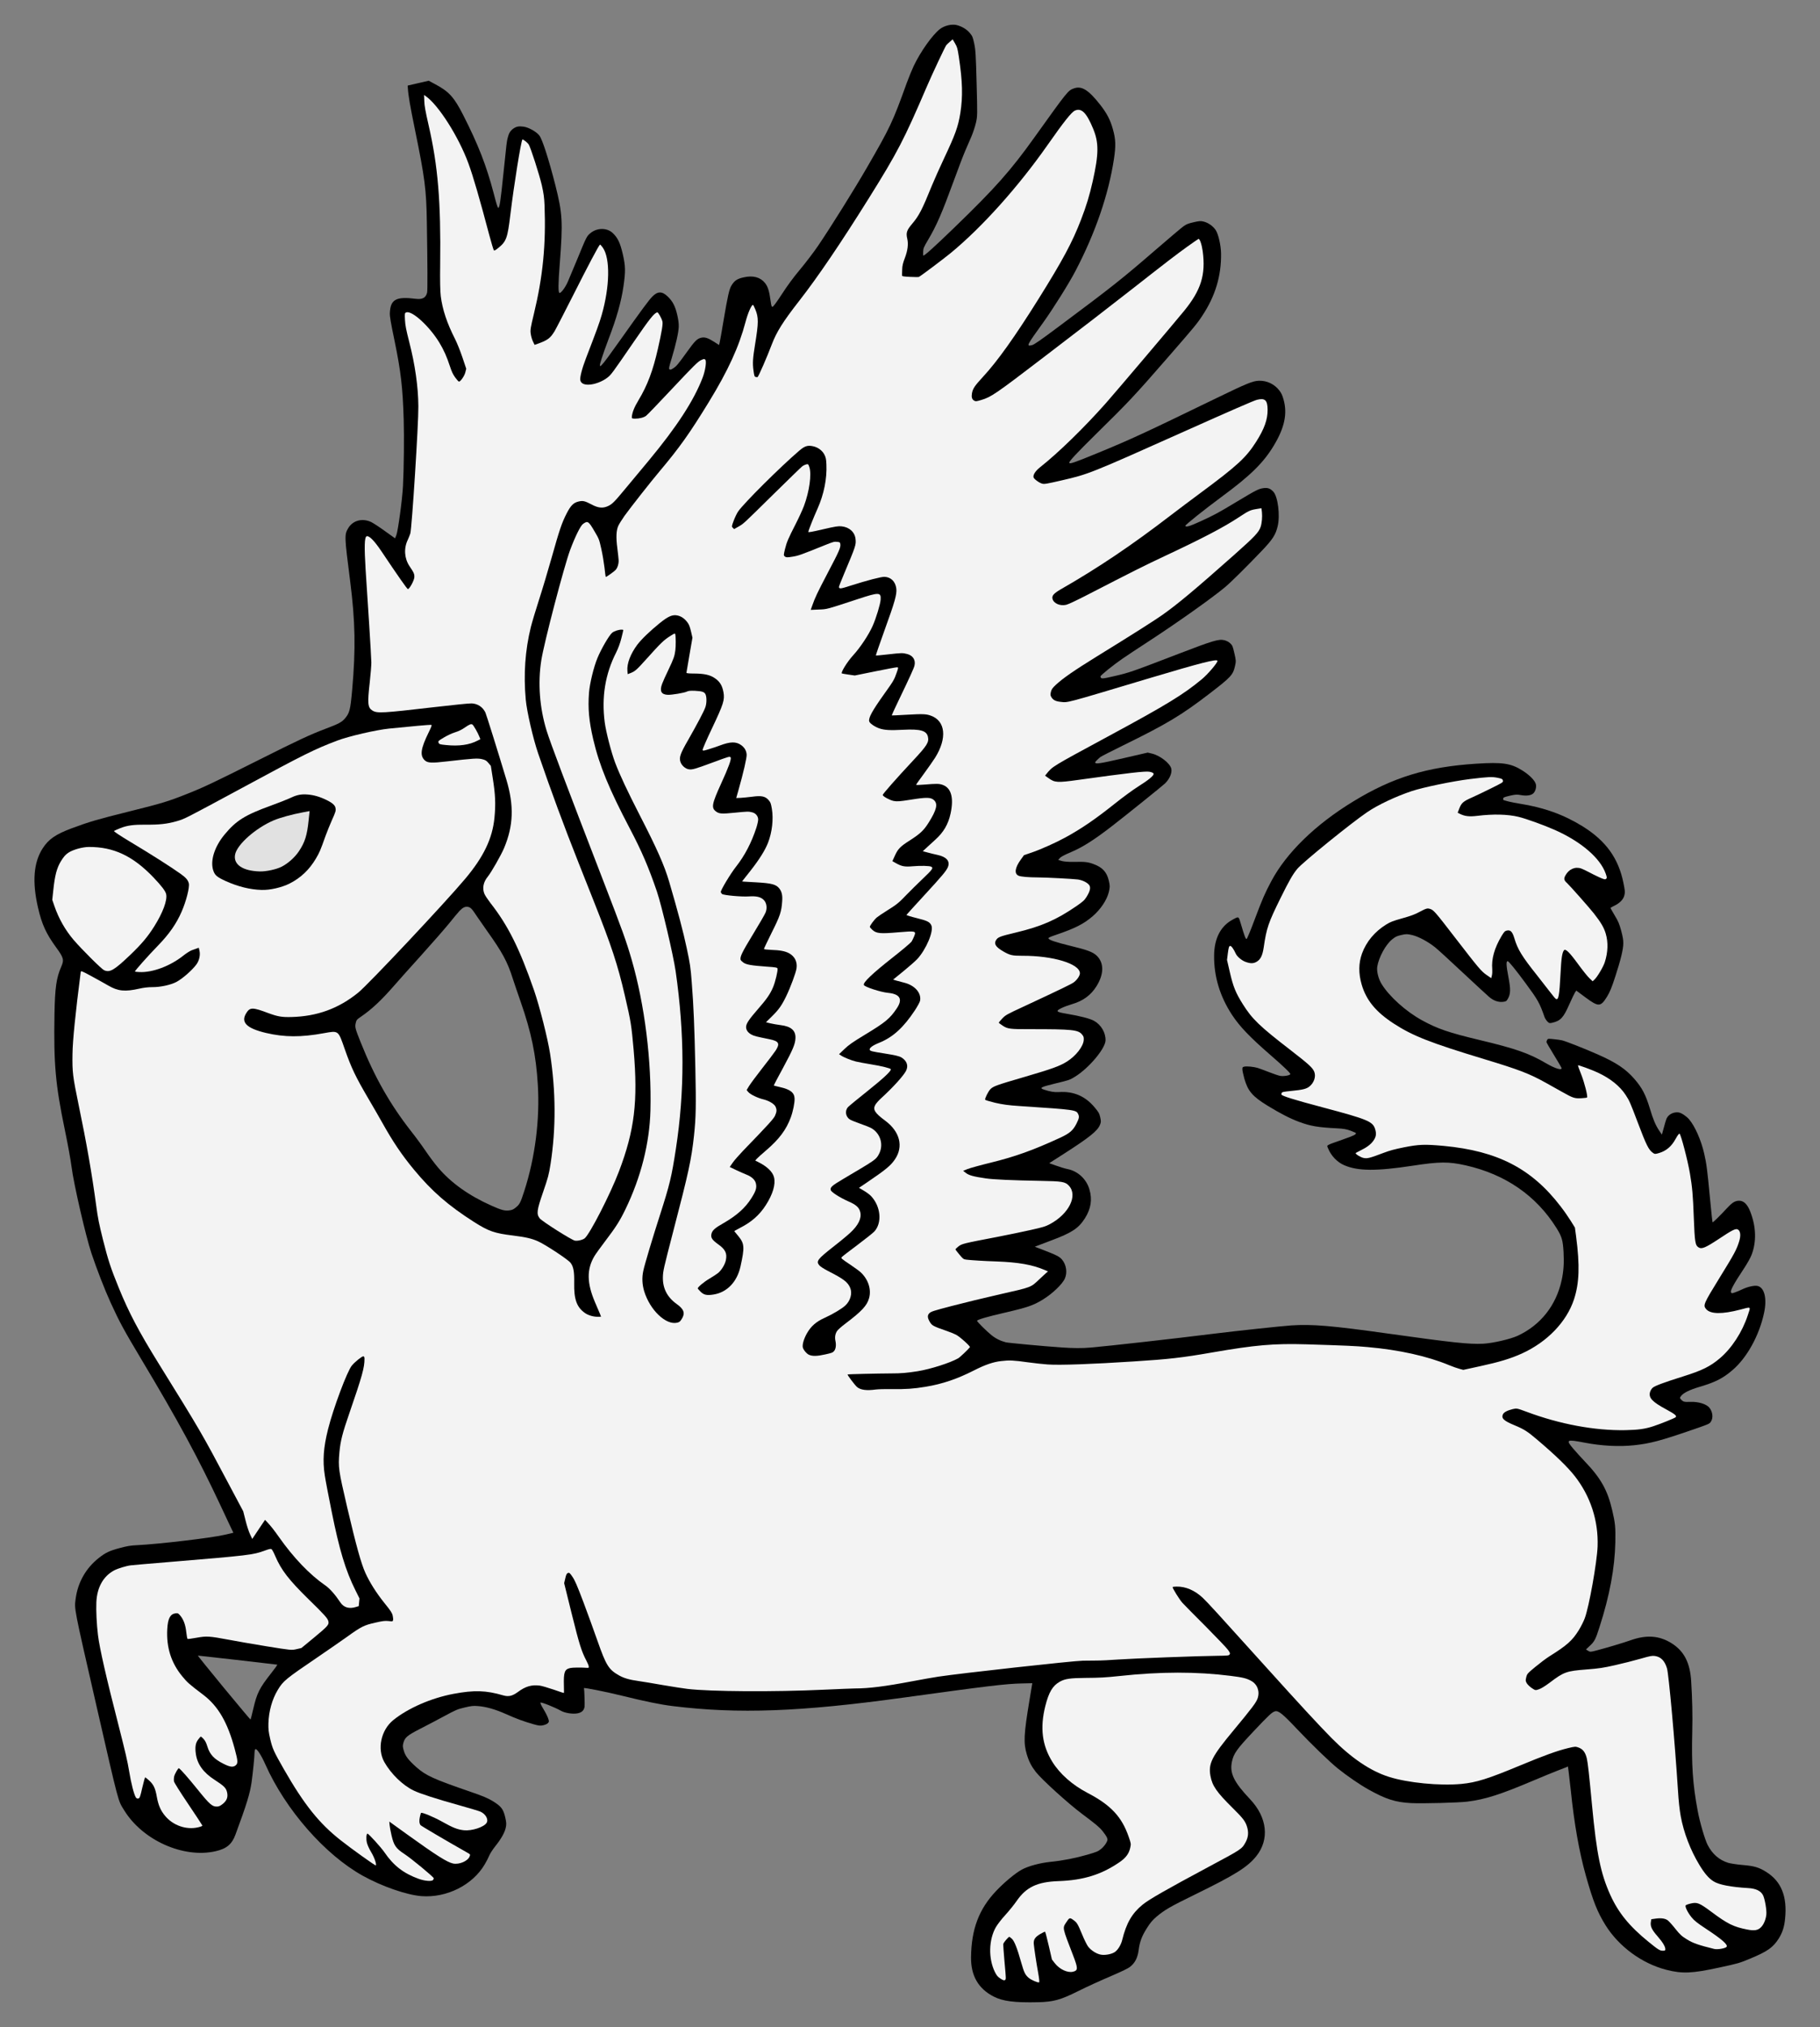 <?xml version="1.0" encoding="UTF-8" standalone="no"?>
<!DOCTYPE svg PUBLIC "-//W3C//DTD SVG 1.1//EN" "http://www.w3.org/Graphics/SVG/1.1/DTD/svg11.dtd">
<svg xmlns:dc="http://purl.org/dc/elements/1.1/" version="1.1" xmlns:xl="http://www.w3.org/1999/xlink" xmlns="http://www.w3.org/2000/svg" viewBox="63 76.5 238.5 265.5" width="238.5" height="265.5">
  <rect x="63" y="76.5" width="238.5" height="265.5" fill="#808080" stroke="none"/>
  <defs>
    <clipPath id="artboard_clip_path">
      <path d="M 63 76.5 L 301.5 76.5 L 301.5 331.943 L 287.949 342 L 63 342 Z"/>
    </clipPath>
  </defs>
  <g id="Otter_Courant_Regardant,_Winged" stroke="none" stroke-opacity="1" stroke-dasharray="none" fill="none" fill-opacity="1">
    <title>Otter Courant Regardant, Winged</title>
    <g id="Otter_Courant_Regardant,_Winged_Art" clip-path="url(#artboard_clip_path)">
      <title>Art</title>
      <g id="Group_113">
        <g id="Graphic_125">
          <path d="M 119.99 87.509 L 119.176 87.075 L 117.795 87.394 L 116.422 87.711 L 116.443 87.999 C 116.505 89.018 116.728 90.303 117.36 93.396 C 118.679 99.826 118.871 101.328 118.936 105.613 C 119.025 111.11 119.042 114.592 118.97 114.837 C 118.802 115.498 118.357 115.748 117.509 115.642 C 114.898 115.311 114.166 115.709 114.086 117.502 C 114.066 117.928 114.197 118.694 114.696 121.095 C 115.531 125.147 115.776 127.241 115.903 131.476 C 115.97 133.748 115.929 137.81 115.809 140.144 C 115.728 141.855 115.147 146.116 114.933 146.614 L 114.768 147.009 L 113.453 146.068 C 112.738 145.547 111.919 145.013 111.651 144.883 C 110.47 144.323 109.213 144.668 108.613 145.712 C 108.126 146.538 108.137 146.783 108.882 152.586 C 109.558 157.892 109.629 161.49 109.147 166.89 C 108.909 169.507 108.813 169.886 108.195 170.614 C 107.775 171.095 107.36 171.319 105.692 171.942 C 103.606 172.735 102.036 173.464 96.953 176.019 C 91.106 178.951 89.729 179.608 87.575 180.462 C 85.053 181.465 84.25 181.715 79.983 182.773 C 75.693 183.846 74.758 184.116 72.398 184.991 C 70.292 185.779 69.368 186.413 68.587 187.627 C 67.401 189.466 67.202 192.01 67.98 195.38 C 68.487 197.578 69.041 198.786 70.353 200.588 C 71.356 201.957 71.418 202.227 71.016 203.143 C 70.387 204.578 70.201 205.875 70.139 209.329 C 70.027 215.861 70.262 218.542 71.487 224.445 C 71.907 226.462 72.257 228.412 72.375 229.318 C 72.644 231.516 74.237 238.413 74.983 240.657 C 75.689 242.763 76.704 245.374 77.502 247.13 C 78.684 249.712 79.251 250.743 81.504 254.514 C 86.311 262.536 88.954 267.406 91.93 273.756 C 92.731 275.483 93.442 276.975 93.492 277.073 L 93.582 277.263 L 92.374 277.542 C 90.619 277.947 83.814 278.749 80.946 278.89 C 80.104 278.929 79.672 279.001 78.699 279.262 C 77.354 279.619 76.826 279.869 75.959 280.554 C 74.27 281.877 73.202 283.752 72.917 285.886 C 72.732 287.301 72.645 286.845 75.629 299.89 C 78.628 312.96 78.441 312.271 79.273 313.616 C 81.691 317.55 87.057 319.944 91.27 318.971 C 92.703 318.64 93.393 318.06 93.859 316.791 C 95.335 312.799 95.751 311.431 95.971 309.925 C 96.145 308.659 96.35 306.654 96.358 306.012 C 96.364 305.8 96.421 305.613 96.482 305.599 C 96.69 305.55 97.262 306.443 97.784 307.631 C 100.419 313.538 105.564 319.414 110.52 322.176 C 113.051 323.587 116.292 324.705 118.24 324.859 C 121.544 325.103 124.923 323.408 126.514 320.707 C 126.739 320.335 127.004 319.817 127.114 319.544 C 127.219 319.282 127.57 318.743 127.889 318.34 C 128.677 317.353 129.132 316.553 129.274 315.898 C 129.373 315.417 129.368 315.236 129.202 314.514 C 128.946 313.448 128.682 313.097 127.583 312.418 C 126.954 312.032 126.295 311.754 124.705 311.207 C 119.785 309.515 118.813 309.071 117.549 307.954 C 116.536 307.053 116.117 306.51 115.924 305.831 C 115.769 305.318 115.761 305.164 115.859 304.794 C 116.049 304.073 116.38 303.805 118.024 302.958 C 118.836 302.551 120.247 301.805 121.166 301.309 C 122.745 300.459 122.893 300.389 123.873 300.153 C 124.74 299.944 125.034 299.913 125.613 299.962 C 126.682 300.035 127.937 300.395 129.335 301.024 C 130.672 301.621 131.613 301.971 132.945 302.35 C 133.601 302.537 133.825 302.559 134.19 302.474 C 134.468 302.41 134.708 302.3 134.81 302.185 C 134.962 302.013 134.965 301.948 134.813 301.525 C 134.716 301.264 134.447 300.732 134.199 300.331 C 133.917 299.866 133.786 299.576 133.826 299.512 C 133.893 299.405 135.705 300.121 136.517 300.583 C 137.033 300.876 138.068 301.039 138.689 300.914 C 139.231 300.807 139.517 300.54 139.601 300.072 C 139.64 299.844 139.582 297.89 139.527 297.61 C 139.505 297.514 142.507 298.111 144.496 298.604 C 147.581 299.365 149.551 299.77 151.188 299.968 C 159.757 301.019 167.886 300.716 181.356 298.86 C 192.378 297.34 194.745 297.049 196.857 297.001 L 198.276 296.966 L 197.898 299.25 C 197.167 303.655 197.108 304.785 197.554 306.283 C 197.835 307.224 198.164 307.853 198.749 308.605 C 199.538 309.604 202.987 312.733 204.766 314.06 C 206.614 315.445 207.066 315.817 207.489 316.341 C 207.73 316.633 207.983 317.014 208.058 317.18 C 208.167 317.457 208.159 317.541 207.945 317.92 C 207.815 318.151 207.513 318.505 207.28 318.686 C 206.903 318.993 206.711 319.074 205.511 319.424 C 203.967 319.872 202.278 320.207 200.686 320.364 C 199.256 320.511 197.75 320.923 196.896 321.386 C 196.035 321.859 194.593 323.061 193.519 324.197 C 191.283 326.561 190.295 329.177 190.248 332.857 C 190.222 335.279 191.199 336.975 193.213 338.01 C 194.417 338.629 195.953 338.823 199.03 338.754 C 201.042 338.71 202.005 338.442 204.277 337.304 C 205.558 336.67 206.831 336.083 209.129 335.095 C 209.985 334.724 210.841 334.307 211.027 334.163 C 211.715 333.656 212.083 332.949 212.216 331.903 C 212.354 330.837 212.632 330.096 213.262 329.1 C 213.736 328.34 214.017 328.01 214.559 327.546 C 215.609 326.664 216.367 326.223 219.533 324.678 C 224.812 322.096 226.461 321.075 227.62 319.636 C 229.383 317.445 229.072 314.552 226.821 312.171 C 224.679 309.911 224.117 308.742 224.438 307.24 C 224.667 306.172 225.075 305.602 227.258 303.286 C 229.331 301.088 229.709 300.744 230.107 300.643 C 230.541 300.543 231.091 300.983 232.956 302.959 C 234.894 305.01 237.2 307.231 238.304 308.129 C 239.562 309.138 241.181 310.247 242.316 310.881 C 244.596 312.158 245.851 312.563 247.917 312.672 C 249.38 312.746 254.138 312.626 255.31 312.475 C 257.649 312.182 259.609 311.555 263.968 309.707 C 265.11 309.224 266.489 308.659 267.018 308.454 C 267.547 308.25 268.094 308.041 268.227 307.983 L 268.467 307.873 L 268.562 308.564 C 268.616 308.954 268.741 310.051 268.843 311.007 C 269.29 315.359 269.937 319.035 270.812 322.154 C 271.751 325.506 272.334 326.963 273.396 328.667 C 275.151 331.473 278.169 333.686 281.359 334.505 C 283.46 335.045 284.763 334.982 288.326 334.205 C 290.845 333.66 290.921 333.634 292.374 333.033 C 294.636 332.09 295.359 331.575 296.109 330.386 C 296.582 329.618 296.824 328.885 296.924 327.81 C 297.221 324.896 296.428 322.929 294.459 321.691 C 293.505 321.087 292.877 320.903 291.3 320.773 C 290.601 320.715 289.784 320.583 289.48 320.498 C 288.319 320.144 287.407 319.366 286.782 318.165 C 286.421 317.471 285.736 315.14 285.469 313.665 C 284.818 310.173 284.649 307.696 284.759 303.26 C 284.812 301.189 284.764 299.041 284.618 296.705 C 284.472 294.286 283.691 292.765 282.053 291.734 C 280.438 290.725 278.762 290.6 276.649 291.353 C 275.693 291.692 273.475 292.351 272.232 292.674 C 271.43 292.887 271.376 292.89 271.109 292.723 L 270.831 292.55 L 271.251 292.151 C 271.955 291.512 272.074 291.274 272.606 289.615 C 273.934 285.501 274.608 281.878 274.679 278.504 C 274.717 276.564 274.67 276.008 274.277 274.342 C 273.663 271.684 272.789 270.119 270.669 267.91 C 270.198 267.415 269.511 266.658 269.147 266.23 C 268.164 265.066 268.278 265.003 270.633 265.457 C 272.875 265.891 275.171 266.01 277.163 265.797 C 279.234 265.575 280.623 265.209 284.775 263.775 C 286.945 263.027 287.012 263.002 287.201 262.711 C 287.535 262.213 287.441 261.412 286.997 260.874 C 286.603 260.397 285.56 260.08 284.526 260.117 C 283.718 260.148 283.583 260.116 283.315 259.83 C 283.111 259.62 283.107 259.603 283.26 259.394 C 283.554 258.96 284.366 258.553 285.735 258.145 C 287.766 257.548 288.757 257.045 289.981 256.003 C 291.904 254.388 293.532 251.45 294.17 248.466 C 294.578 246.588 294.224 245.133 293.308 244.932 C 292.903 244.843 292.024 245.037 291.323 245.372 C 291.035 245.512 290.61 245.692 290.365 245.776 C 289.977 245.921 289.921 245.916 289.833 245.771 C 289.713 245.57 290.239 244.598 291.435 242.803 C 291.944 242.036 292.38 241.267 292.545 240.835 C 293.186 239.132 293.132 237.195 292.38 235.246 C 291.982 234.194 291.459 233.711 290.787 233.775 C 290.304 233.822 289.954 234.05 289.288 234.771 C 288.403 235.734 287.476 236.635 287.423 236.601 C 287.399 236.579 287.247 235.205 287.091 233.539 C 286.728 229.67 286.625 228.907 286.319 227.578 C 285.918 225.841 285.126 224.038 284.358 223.126 C 284.017 222.72 283.365 222.276 283.003 222.213 C 282.328 222.104 281.632 222.457 281.381 223.036 C 281.329 223.167 281.166 223.689 281.036 224.195 L 280.781 225.114 L 280.436 224.608 C 279.941 223.853 279.647 223.171 279.204 221.69 C 278.641 219.844 278.187 218.988 277.164 217.806 C 276.019 216.496 274.776 215.667 272.362 214.605 C 270.661 213.854 268.275 212.913 267.711 212.769 C 267.526 212.72 267.034 212.651 266.613 212.611 C 265.881 212.533 265.838 212.543 265.74 212.712 C 265.681 212.817 265.649 212.952 265.665 213.022 C 265.681 213.091 266.121 213.85 266.649 214.707 C 267.176 215.564 267.614 216.314 267.628 216.375 C 267.715 216.748 266.79 216.468 265.572 215.752 C 263.381 214.464 261.571 213.839 256.952 212.737 C 252.837 211.756 251.376 211.252 249.343 210.138 C 247.238 208.986 245.044 207.013 244.045 205.377 C 243.637 204.721 243.391 203.735 243.48 203.129 C 243.666 201.914 244.57 200.242 245.417 199.552 C 245.88 199.18 246.02 199.111 246.637 198.969 C 247.28 198.82 247.409 198.827 248.085 198.982 C 248.899 199.178 250.131 199.836 251.073 200.589 C 251.387 200.837 252.987 202.297 254.645 203.854 C 256.302 205.402 257.883 206.858 258.144 207.081 C 258.715 207.572 259.362 207.797 259.967 207.722 C 260.366 207.666 260.414 207.637 260.59 207.331 C 260.963 206.687 260.978 206.079 260.66 204.423 C 260.387 203.004 260.357 202.435 260.556 202.389 C 260.678 202.361 261.584 203.469 262.903 205.26 C 264.539 207.472 264.761 207.878 265.384 209.665 C 265.447 209.86 265.622 210.14 265.766 210.29 C 266.004 210.528 266.062 210.542 266.427 210.458 C 267.495 210.211 267.884 209.792 268.639 208.071 C 268.957 207.348 269.305 206.637 269.392 206.498 L 269.563 206.248 L 270.756 207.134 C 272.478 208.411 272.751 208.403 273.591 207.047 C 273.963 206.44 274.203 205.854 274.663 204.439 C 275.38 202.233 275.716 200.874 275.724 200.076 C 275.732 199.635 275.664 199.221 275.447 198.402 C 275.185 197.465 275.079 197.206 274.605 196.419 C 274.305 195.911 274.058 195.474 274.049 195.44 C 274.041 195.405 274.249 195.275 274.522 195.148 C 275.272 194.791 275.737 194.309 275.866 193.758 C 275.966 193.359 275.942 193.136 275.748 192.175 C 275.097 188.921 273.456 186.646 270.398 184.736 C 267.921 183.203 265.326 182.265 262.117 181.761 C 261.159 181.616 259.996 181.336 259.976 181.249 C 259.972 181.232 259.982 181.156 259.99 181.072 C 260.008 180.949 260.167 180.885 260.862 180.724 C 261.583 180.558 261.791 180.547 262.269 180.637 C 263.034 180.781 263.654 180.693 263.952 180.395 C 264.212 180.134 264.355 179.607 264.269 179.233 C 264.155 178.738 263.45 178.022 262.485 177.412 C 260.978 176.47 259.88 176.312 256.489 176.528 C 249.996 176.938 245.501 178.314 240.314 181.488 C 235.38 184.494 231.578 188.199 229.599 191.913 C 228.769 193.468 228.41 194.292 227.401 196.977 C 226.894 198.348 226.422 199.472 226.361 199.486 C 226.231 199.516 226.086 199.129 225.626 197.57 C 225.302 196.483 225.355 196.516 224.589 196.922 C 222.98 197.76 222.12 199.386 222.103 201.65 C 222.068 204.394 222.864 207.01 224.447 209.426 C 225.449 210.951 226.786 212.345 229.441 214.65 C 231.215 216.19 232.131 217.067 232.088 217.196 C 232.026 217.366 231.18 217.506 230.738 217.416 C 230.508 217.369 229.833 217.14 229.249 216.909 C 228.656 216.68 228.005 216.437 227.799 216.375 C 227.298 216.225 226.38 216.135 226.059 216.209 C 225.824 216.263 225.797 216.306 225.809 216.596 C 225.815 216.778 225.937 217.308 226.067 217.79 C 226.535 219.421 227.123 220.108 229.138 221.345 C 230.79 222.354 232.067 223.011 233.257 223.45 C 234.767 224.007 235.681 224.162 238.246 224.293 C 239.033 224.331 239.481 224.41 239.992 224.603 C 240.364 224.746 240.679 224.884 240.685 224.91 C 240.719 225.095 240.424 225.245 238.959 225.757 C 236.659 226.572 236.851 226.454 237.041 226.923 C 237.428 227.885 238.248 228.739 239.16 229.124 C 240.958 229.898 243.359 229.911 248.123 229.186 C 251.667 228.643 252.828 228.64 255.066 229.139 C 260.268 230.308 264.328 233.113 266.974 237.36 C 267.672 238.48 267.806 238.943 267.895 240.515 C 267.973 241.924 267.899 243.03 267.644 244.187 C 266.923 247.483 264.898 250.046 261.91 251.449 C 260.943 251.901 258.615 252.438 257.349 252.502 C 255.511 252.588 253.439 252.371 244.73 251.151 C 237.459 250.131 234.932 249.927 232.228 250.103 C 230.725 250.213 225.117 250.812 221.87 251.214 C 217.086 251.815 208.158 252.815 205.951 253.004 C 204.84 253.105 203.62 253.094 202.058 252.988 C 199.65 252.821 195.17 252.4 194.813 252.318 C 194.132 252.146 193.483 251.829 192.92 251.373 C 192.327 250.906 190.983 249.561 191.031 249.495 C 191.13 249.326 192.399 248.959 194.693 248.43 C 197.646 247.748 198.417 247.478 199.643 246.729 C 200.918 245.949 202.23 244.695 202.551 243.944 C 202.887 243.18 202.736 242.172 202.188 241.502 C 201.845 241.087 201.462 240.892 199.404 240.104 L 198.601 239.796 L 198.98 239.653 C 199.189 239.568 199.979 239.267 200.746 238.98 C 203.426 237.986 204.332 237.393 205.165 236.084 C 205.964 234.829 206.157 233.604 205.759 232.278 C 205.366 230.932 204.249 229.9 202.915 229.631 C 202.609 229.574 201.94 229.372 201.431 229.187 L 200.494 228.855 L 202.44 227.609 C 205.739 225.493 206.805 224.643 207.136 223.853 C 207.289 223.489 207.296 223.359 207.18 222.855 C 207.057 222.325 206.98 222.188 206.461 221.566 C 205.229 220.075 203.684 219.407 201.748 219.543 C 201.19 219.581 200.59 219.481 199.827 219.227 C 199.144 219.001 199.347 218.89 201.356 218.399 C 203.15 217.966 203.176 217.96 203.929 217.493 C 205.711 216.377 207.829 213.857 207.874 212.785 C 207.908 211.78 207.297 210.723 206.374 210.213 C 205.839 209.915 204.554 209.581 202.745 209.276 C 201.385 209.05 201.294 208.934 202.108 208.535 C 202.42 208.381 203.036 208.156 203.481 208.026 C 204.923 207.611 205.955 206.851 206.69 205.675 C 207.692 204.071 207.689 202.589 206.696 201.657 C 206.194 201.187 205.463 200.916 203.235 200.379 C 201.207 199.877 200.442 199.614 200.391 199.397 C 200.373 199.319 200.655 199.19 201.36 198.954 C 203.862 198.102 204.986 197.54 206.17 196.526 C 207.224 195.624 208.054 194.38 208.306 193.334 C 208.461 192.657 208.461 192.538 208.305 191.861 C 208.04 190.714 207.467 190.096 206.26 189.661 C 205.559 189.402 205.128 189.355 203.736 189.393 C 203.089 189.405 202.465 189.357 202.164 189.28 L 201.673 189.137 L 201.839 188.943 C 202.025 188.717 202.333 188.546 203.449 188.068 C 204.874 187.465 206.445 186.462 208.673 184.739 C 210.391 183.419 215.383 179.402 215.674 179.115 C 216.291 178.497 216.614 177.718 216.49 177.18 C 216.327 176.476 215.012 175.453 213.948 175.204 L 213.396 175.076 L 210.226 175.808 C 207.142 176.52 206.567 176.606 206.513 176.372 C 206.497 176.302 206.763 176.03 207.183 175.668 C 207.299 175.577 208.657 174.88 210.211 174.118 C 215.891 171.334 217.795 170.19 221.433 167.401 C 224.348 165.163 224.582 164.908 224.85 163.693 C 224.98 163.105 224.975 163.005 224.756 162.059 C 224.54 161.12 224.502 161.038 224.209 160.758 C 224.009 160.566 223.72 160.422 223.429 160.352 C 222.712 160.179 221.934 160.414 217.454 162.134 C 211.31 164.495 211.014 164.6 209.103 165.041 C 207.34 165.448 207.286 165.452 207.206 165.104 C 207.177 164.982 208.959 163.546 210.138 162.744 C 210.722 162.343 212.206 161.36 213.432 160.565 C 217.266 158.069 221.882 154.798 223.575 153.374 C 224.341 152.73 226.411 150.678 228.349 148.648 C 229.771 147.158 230.169 146.544 230.432 145.422 C 230.771 143.999 230.461 141.545 229.864 140.905 C 229.474 140.483 229.124 140.353 228.558 140.438 C 227.929 140.528 227.611 140.693 225.151 142.167 C 222.556 143.727 222.156 143.938 220.328 144.781 C 218.905 145.43 218.443 145.573 218.326 145.381 C 218.267 145.284 220.863 143.212 223.053 141.599 C 226.877 138.786 228.599 137.089 229.957 134.808 C 231.331 132.514 231.715 130.688 231.213 128.873 C 231.047 128.271 230.922 128.007 230.658 127.656 C 230.005 126.809 229.038 126.346 227.982 126.37 C 227.181 126.391 226.347 126.739 222.52 128.592 C 212.885 133.269 211.247 134.022 206.92 135.808 C 203.719 137.123 203.167 137.306 203.123 137.115 C 203.081 136.932 204.027 135.918 206.568 133.41 C 210.894 129.163 211.673 128.333 215.968 123.398 C 219.519 119.321 219.871 118.901 220.567 117.834 C 222.264 115.274 223.063 112.592 223.011 109.676 C 222.989 108.628 222.671 107.21 222.324 106.659 C 221.994 106.141 221.358 105.684 220.755 105.53 C 220.337 105.425 220.166 105.437 219.411 105.612 C 218.681 105.78 218.472 105.865 218.064 106.16 C 217.806 106.348 216.174 107.722 214.443 109.22 C 210.027 113.039 208.688 114.099 201.982 119.096 C 199.33 121.081 198.517 121.644 198.23 121.71 C 197.457 121.889 197.509 121.794 199.705 118.744 C 201.007 116.933 203.094 113.606 203.943 111.973 C 206.546 106.999 208.274 101.961 208.977 97.315 C 209.24 95.562 209.209 94.754 208.837 93.422 C 208.5 92.201 208.043 91.327 207.148 90.189 C 205.635 88.269 204.738 87.716 203.741 88.075 C 202.962 88.346 202.927 88.391 198.547 94.508 C 195.428 98.869 193.408 101.138 188.127 106.246 C 185.479 108.806 184.109 110.047 183.992 109.973 C 183.97 109.96 183.962 109.724 183.975 109.465 C 183.98 109.052 184.075 108.829 184.597 107.958 C 185.737 106.039 186.416 104.463 188 100.145 C 188.559 98.607 189.22 96.871 189.471 96.292 C 189.73 95.711 190.096 94.839 190.306 94.361 C 190.507 93.884 190.772 93.091 190.887 92.598 C 191.091 91.736 191.092 91.544 190.979 87.407 C 190.884 83.668 190.836 82.984 190.662 82.191 C 190.478 81.355 190.433 81.238 190.103 80.838 C 189.705 80.344 189.027 79.943 188.349 79.779 C 187.692 79.629 186.755 79.854 186.165 80.311 C 185.174 81.089 183.64 83.245 182.728 85.158 C 182.489 85.67 182.086 86.66 181.827 87.36 C 179.971 92.519 179.65 93.188 176.589 98.479 C 174.888 101.415 171.935 106.141 170.222 108.669 C 169.649 109.515 168.588 110.904 167.871 111.764 C 167.016 112.776 166.18 113.912 165.466 115.019 C 164.75 116.118 164.317 116.702 164.223 116.688 C 164.11 116.677 164.072 116.549 163.987 115.946 C 163.81 114.623 163.628 114.034 163.245 113.564 C 162.63 112.801 161.685 112.552 160.458 112.826 C 159.605 113.014 159.263 113.239 158.862 113.881 C 158.562 114.362 158.369 115.23 157.814 118.496 C 157.584 119.876 157.36 121.163 157.311 121.349 L 157.225 121.689 L 156.59 121.277 C 155.775 120.761 155.36 120.628 154.891 120.736 C 154.352 120.86 154.062 121.147 153.017 122.605 C 151.832 124.251 151.644 124.468 151.222 124.74 C 150.935 124.925 150.849 124.945 150.733 124.88 C 150.624 124.805 150.679 124.527 151.026 123.413 C 151.559 121.642 151.919 120.068 151.945 119.312 C 151.963 118.914 151.899 118.398 151.751 117.755 C 151.486 116.609 151.167 115.978 150.497 115.336 C 149.776 114.633 149.182 114.633 148.486 115.343 C 148.034 115.804 147.043 117.14 144.269 121.056 C 141.528 124.919 141.312 125.134 141.847 123.446 C 142.01 122.923 142.422 121.776 142.751 120.904 C 143.804 118.172 144.417 115.99 144.704 113.984 C 144.986 112.034 144.968 111.361 144.625 109.839 C 144.274 108.318 143.966 107.658 143.288 107.018 C 142.539 106.313 141.242 106.319 140.381 107.03 C 139.889 107.437 139.869 107.469 138.652 110.44 C 138.1 111.775 137.533 113.123 137.395 113.438 C 137.057 114.194 136.495 114.927 136.316 114.868 C 136.138 114.808 136.145 113.691 136.353 111.062 C 136.777 105.529 136.722 104.499 135.77 100.729 C 134.905 97.342 134.06 94.71 133.666 94.234 C 133.266 93.731 132.26 93.177 131.608 93.089 C 130.985 93.004 130.662 93.07 130.267 93.344 C 129.875 93.627 129.683 93.945 129.541 94.518 C 129.401 95.063 129.409 94.978 128.951 99.412 C 128.6 102.806 128.473 103.686 128.3 103.726 C 128.221 103.744 128.058 103.233 127.692 101.807 C 126.737 98.185 125.677 95.456 123.701 91.575 C 122.496 89.209 121.824 88.477 119.99 87.509 L 119.99 87.509 Z M 123.217 195.813 L 123.217 195.813 C 123.645 195.366 123.941 195.225 124.301 195.279 C 124.674 195.348 124.829 195.505 125.465 196.474 C 125.758 196.91 126.361 197.777 126.808 198.406 C 128.837 201.25 129.492 202.462 130.194 204.67 C 130.302 205.02 130.778 206.41 131.247 207.766 C 132.625 211.712 133.243 214.708 133.475 218.524 C 133.764 223.106 133.123 228.14 131.694 232.532 C 131.213 234.016 131.101 234.243 130.616 234.639 C 130.254 234.933 130.112 234.993 129.694 235.044 C 129.133 235.109 128.704 234.998 127.419 234.425 C 124.452 233.106 122.12 231.449 120.412 229.437 C 119.999 228.956 119.259 227.973 118.773 227.253 C 118.286 226.533 117.446 225.391 116.905 224.711 C 114.129 221.17 112.086 217.588 110.261 213.014 C 109.547 211.23 109.492 211.032 109.616 210.5 C 109.699 210.106 109.765 210.035 110.287 209.677 C 111.67 208.736 112.929 207.567 114.622 205.629 C 115.201 204.965 116.821 203.145 118.229 201.594 C 119.628 200.045 121.256 198.178 121.849 197.455 C 122.431 196.726 123.047 195.989 123.217 195.813 Z M 92.317 297.547 L 92.317 297.547 C 90.421 295.24 88.887 293.353 88.933 293.351 C 88.976 293.341 98.665 294.444 99.327 294.538 C 99.383 294.544 99.03 295.037 98.548 295.642 C 96.992 297.621 96.671 298.253 96.185 300.351 C 96.012 301.105 95.851 301.718 95.825 301.724 C 95.799 301.73 94.222 299.853 92.317 297.547 Z" fill="black"/>
        </g>
        <g id="Graphic_124">
          <path d="M 119.158 92.862 C 120.395 98.222 120.784 102.917 120.682 111.157 C 120.653 113.168 120.681 114.68 120.761 115.302 C 120.974 117.019 121.575 118.829 122.613 120.868 C 122.899 121.433 123.288 122.405 123.596 123.304 L 124.097 124.798 L 123.978 125.274 C 123.866 125.739 123.337 126.502 123.141 126.483 C 123.085 126.478 122.864 126.236 122.649 125.938 C 122.354 125.53 122.189 125.175 121.97 124.503 C 121.56 123.243 121.161 122.347 120.584 121.391 C 119.282 119.24 116.997 117.15 116.244 117.416 C 116.033 117.492 116.025 117.539 116.068 118.399 C 116.113 119.148 116.204 119.621 116.616 121.246 C 117.388 124.234 117.806 127.157 117.823 129.724 C 117.849 131.978 116.977 145.639 116.771 146.372 C 116.714 146.56 116.555 146.944 116.429 147.229 C 115.897 148.331 115.992 149.654 116.661 150.653 C 117.247 151.524 117.32 151.681 117.294 152.126 C 117.265 152.554 116.646 153.676 116.449 153.657 C 116.348 153.653 115.146 151.936 113.023 148.766 C 112.044 147.299 111.341 146.592 111.022 146.757 C 110.76 146.891 110.729 148.143 110.911 151.111 C 111.014 152.624 111.213 155.827 111.375 158.232 C 111.528 160.64 111.658 162.906 111.662 163.281 C 111.664 163.646 111.569 164.821 111.451 165.892 C 111.137 168.654 111.186 169.183 111.806 169.57 C 112.424 169.949 113.084 169.916 119.883 169.124 C 122.334 168.841 124.559 168.611 124.82 168.633 C 125.598 168.673 126.244 169.092 126.603 169.814 C 126.727 170.078 128.263 174.985 129.367 178.655 C 130.374 182.028 130.283 184.647 129.063 187.564 C 128.68 188.485 127.39 190.741 126.927 191.315 C 126.319 192.05 126.172 192.88 126.498 193.619 C 126.592 193.826 126.942 194.349 127.269 194.777 C 129.577 197.721 131.074 200.715 132.986 206.221 C 133.715 208.349 134.773 212.497 135.087 214.529 C 135.844 219.432 135.867 224.331 135.148 228.944 C 134.926 230.359 134.833 230.71 134.159 232.668 C 133.342 235.034 133.286 235.504 133.719 236.072 C 134.011 236.463 137.879 238.909 138.329 238.998 C 138.685 239.071 139.378 238.902 139.63 238.688 C 140.331 238.078 142.992 232.879 144.107 229.941 C 146.158 224.554 146.616 220.752 146.038 214.05 C 145.747 210.768 145.676 210.3 144.893 206.949 C 143.95 202.866 143.151 200.434 140.791 194.491 C 140.301 193.241 139.403 190.978 138.797 189.462 C 136.89 184.65 135.234 180.174 133.531 175.214 C 132.862 173.264 132.041 169.711 131.897 168.134 C 131.598 164.818 131.812 161.703 132.561 158.648 C 132.713 158.036 133.187 156.445 133.62 155.109 C 134.053 153.774 134.808 151.258 135.3 149.506 C 136.315 145.896 136.626 144.982 137.244 143.778 C 137.778 142.721 138.157 142.341 138.817 142.189 C 139.382 142.058 139.632 142.11 140.517 142.574 C 141.384 143.042 141.993 143.102 142.671 142.79 C 143.249 142.52 143.494 142.271 145.196 140.213 C 145.961 139.286 147.237 137.756 148.026 136.814 C 151.691 132.4 153.92 128.975 155.069 125.984 C 155.441 125.019 155.619 123.77 155.415 123.598 C 155.289 123.49 155.219 123.506 154.84 123.685 C 154.476 123.851 153.842 124.474 151.154 127.336 C 149.37 129.239 147.798 130.874 147.656 130.971 C 147.351 131.197 146.754 131.344 146.194 131.336 C 145.835 131.327 145.783 131.302 145.797 131.125 C 145.843 130.529 146.108 129.855 146.683 128.899 C 147.836 126.995 148.572 125.031 149.214 122.184 C 149.721 119.944 149.886 118.954 149.808 118.615 C 149.714 118.207 149.247 117.373 149.127 117.409 C 148.706 117.525 148.132 118.252 146.098 121.211 C 143.126 125.538 143.11 125.551 142.577 125.976 C 141.934 126.481 140.889 126.869 140.152 126.884 C 139.516 126.903 139.141 126.705 139.05 126.315 C 138.966 125.95 139.275 124.753 139.802 123.387 C 141.197 119.762 141.546 118.812 141.85 117.754 C 142.914 114.04 142.981 110.365 142.005 108.952 C 141.828 108.7 141.656 108.511 141.625 108.537 C 141.466 108.637 140.046 111.326 138.126 115.136 C 137 117.354 135.908 119.482 135.692 119.852 C 135.13 120.787 134.779 121.051 133.538 121.502 L 133.055 121.669 L 132.847 121.241 C 132.728 121.003 132.599 120.566 132.553 120.248 C 132.472 119.736 132.522 119.44 132.962 117.619 C 134.15 112.696 134.556 108.512 134.359 103.379 C 134.317 102.364 134.242 101.841 134.002 100.762 C 133.679 99.364 132.516 95.753 132.27 95.398 C 132.118 95.177 131.504 94.696 131.457 94.771 C 131.249 95.139 130.362 100.651 129.882 104.596 C 129.508 107.692 129.358 108.111 128.311 108.966 C 127.918 109.286 127.787 109.352 127.715 109.278 C 127.664 109.216 127.397 108.335 127.123 107.31 C 125.899 102.679 124.993 99.548 124.387 97.913 C 123.117 94.436 120.472 90.271 118.802 89.101 L 118.571 88.935 L 118.602 89.742 C 118.619 90.369 118.745 91.036 119.158 92.862 Z" fill="#f3f3f3"/>
        </g>
        <g id="Graphic_123">
          <path d="M 187.008 82.413 C 186.833 82.645 185.218 86.074 184.455 87.843 C 181.468 94.8 180.621 96.441 176.866 102.45 C 173.191 108.331 170.16 112.801 167.716 115.927 C 165.597 118.639 164.756 119.987 164.136 121.621 C 163.529 123.234 162.38 125.869 162.268 125.895 C 162.224 125.905 162.112 125.895 162.015 125.871 C 161.867 125.823 161.838 125.738 161.74 125.038 C 161.608 124.071 161.651 123.421 161.947 121.614 C 162.414 118.761 162.42 118.074 161.972 117.006 C 161.842 116.679 161.699 116.419 161.665 116.427 C 161.456 116.475 161 117.514 160.699 118.663 C 159.839 121.918 158.423 125.017 155.898 129.141 C 153.373 133.265 152.046 135.127 149.476 138.181 C 148.283 139.592 145.624 142.978 144.841 144.064 C 144.504 144.545 144.136 145.133 144.026 145.369 C 143.755 145.98 143.709 146.851 143.897 148.299 C 143.982 148.984 144.062 149.688 144.066 149.861 C 144.09 150.323 143.931 150.862 143.69 151.128 C 143.48 151.369 142.442 152.103 142.378 152.063 C 142.357 152.049 142.284 151.499 142.214 150.838 C 142.135 150.179 141.952 149.068 141.792 148.374 C 141.517 147.147 141.495 147.088 140.939 146.146 C 140.121 144.742 140.024 144.682 139.396 145.129 C 139.074 145.359 138.362 146.795 137.712 148.538 C 136.926 150.641 134.284 160.721 133.932 162.998 C 133.465 165.97 133.713 169.225 134.626 172.189 C 135.133 173.829 137.137 179.14 142.07 191.908 C 144.62 198.512 145.056 199.729 145.767 202.172 C 147.493 208.142 148.401 215.445 148.235 221.979 C 148.119 226.233 147.003 230.672 144.965 234.885 C 144.221 236.42 143.725 237.203 142.258 239.133 C 141.683 239.889 141.066 240.745 140.894 241.031 C 139.873 242.75 139.896 244.556 140.969 247.062 C 141.245 247.703 141.542 248.394 141.625 248.594 L 141.765 248.965 L 141.419 248.971 C 140.849 249.002 140.096 248.792 139.669 248.488 C 138.58 247.733 138.201 246.686 138.244 244.535 C 138.273 243.073 138.155 242.405 137.764 241.9 C 137.447 241.479 134.458 239.507 133.49 239.081 C 132.655 238.715 131.882 238.537 130.233 238.332 C 127.795 238.035 127.06 237.784 125.121 236.557 C 121.751 234.407 119.601 232.543 117.253 229.708 C 115.656 227.781 114.487 226.047 113.098 223.558 C 112.649 222.765 111.853 221.375 111.313 220.466 C 109.593 217.532 109.049 216.404 108.163 213.873 C 107.316 211.434 107.373 211.484 105.466 211.824 C 102.437 212.377 100.303 212.366 97.856 211.797 C 95.3 211.188 94.514 210.4 95.278 209.189 C 95.759 208.42 96.088 208.417 98.182 209.205 C 99.411 209.654 99.935 209.743 101.181 209.711 C 104.556 209.628 107.367 208.604 109.941 206.518 C 111.282 205.43 121.296 194.783 123.972 191.594 C 126.377 188.733 127.532 186.325 127.795 183.62 C 127.971 181.805 127.921 180.599 127.568 178.393 L 127.322 176.812 L 127.006 176.437 C 126.752 176.129 126.602 176.036 126.167 175.935 C 125.586 175.795 125.001 175.838 121.631 176.223 C 119.547 176.466 119.039 176.446 118.652 176.078 C 118.005 175.459 118.134 174.551 119.161 172.456 C 119.571 171.62 119.626 171.461 119.484 171.439 C 119.324 171.421 116.848 171.636 113.988 171.93 C 112.29 172.103 108.676 172.937 107.171 173.513 C 104.218 174.634 102.887 175.289 94.737 179.696 C 86.981 183.875 87.228 183.754 86.087 184.081 C 84.919 184.415 83.84 184.536 82.106 184.515 C 80.493 184.504 79.667 184.612 78.745 184.98 C 78.36 185.133 77.996 185.3 77.941 185.34 C 77.881 185.399 78.691 185.935 80.264 186.88 C 82.801 188.399 85.408 190.057 86.657 190.949 C 87.357 191.446 87.643 191.774 87.743 192.208 C 87.862 192.721 87.398 194.557 86.791 195.932 C 86.11 197.499 85.146 198.874 83.719 200.338 C 82.388 201.707 80.608 203.71 80.683 203.757 C 80.735 203.781 80.998 203.812 81.274 203.821 C 82.968 203.906 85.294 203.04 87.003 201.685 C 87.405 201.363 87.908 201.046 88.119 200.969 C 88.33 200.893 88.626 200.788 88.77 200.737 L 89.048 200.636 L 89.143 201.044 C 89.271 201.6 89.102 202.335 88.732 202.832 C 88.151 203.606 86.934 204.674 86.137 205.105 C 85.388 205.507 84.02 205.805 82.947 205.796 C 82.389 205.797 81.802 205.868 81.255 205.995 C 79.376 206.419 78.459 206.329 77.19 205.588 C 76.757 205.34 75.779 204.788 75.006 204.372 C 73.667 203.647 73.598 203.626 73.575 203.842 C 72.875 209.292 72.525 212.768 72.499 214.558 C 72.464 216.945 72.531 217.47 73.298 221.19 C 74.364 226.324 75.036 230.186 75.603 234.383 C 75.827 236.07 75.97 236.769 76.497 238.889 C 77.162 241.535 77.511 242.608 78.581 245.224 C 79.869 248.386 81.191 250.899 83.714 254.974 C 89.279 263.937 89.449 264.236 92.899 270.741 L 94.872 274.449 L 95.179 275.659 C 95.346 276.343 95.61 277.133 95.771 277.471 L 96.056 278.073 L 96.892 276.819 L 97.73 275.573 L 98.031 275.888 C 98.53 276.423 98.934 276.942 99.545 277.808 C 101.466 280.539 103.563 282.727 105.622 284.155 C 106.22 284.566 106.928 285.372 107.614 286.403 C 108.046 287.045 108.745 287.258 109.608 286.995 L 110.01 286.875 L 110.059 286.37 L 110.107 285.864 L 109.593 284.83 C 108.285 282.213 107.472 279.528 106.451 274.429 C 106.062 272.506 105.659 270.403 105.564 269.757 C 105.264 267.822 105.382 266.112 105.988 263.703 C 106.673 260.964 108.507 256.066 109.112 255.359 C 109.512 254.874 110.447 254.127 110.609 254.154 C 110.723 254.173 110.757 254.239 110.763 254.466 C 110.773 255.616 110.467 256.712 108.774 261.623 C 107.873 264.219 107.605 265.278 107.477 266.744 C 107.307 268.705 107.351 269.015 108.501 273.956 C 109.674 278.955 110.319 281.277 110.883 282.528 C 111.457 283.787 112.321 285.152 113.4 286.495 C 114.193 287.474 114.376 287.752 114.458 288.108 C 114.513 288.342 114.538 288.611 114.506 288.71 C 114.464 288.884 114.438 288.89 113.92 288.827 C 113.469 288.776 113.165 288.809 112.158 289.042 C 110.705 289.368 110.336 289.554 108.445 290.914 C 107.77 291.4 106.088 292.556 104.722 293.494 C 100.38 296.445 100.119 296.661 99.397 297.853 C 98.65 299.096 98.221 300.649 98.175 302.234 C 98.157 302.988 98.196 303.355 98.401 304.241 C 98.7 305.535 98.866 305.899 100.201 308.235 C 102.866 312.881 104.808 315.306 107.637 317.535 C 109.014 318.626 112.191 320.894 112.242 320.836 C 112.379 320.713 112.068 319.806 111.638 319.091 C 111.355 318.616 111.147 318.152 111.075 317.839 C 110.962 317.353 111.004 316.703 111.152 316.669 C 111.274 316.641 112.928 318.455 113.385 319.127 C 114.571 320.857 115.876 321.873 117.853 322.588 C 118.652 322.879 119.585 322.957 119.753 322.735 C 119.809 322.658 119.85 322.557 119.84 322.514 C 119.795 322.322 116.934 319.954 115.996 319.338 C 114.876 318.609 114.61 318.213 114.307 316.901 C 114.185 316.371 114.071 315.757 114.053 315.523 L 114.018 315.092 L 116.356 316.776 C 120.119 319.484 121.599 320.424 122.368 320.585 C 123.185 320.753 124.325 320.261 124.548 319.642 C 124.645 319.391 124.635 319.384 124.172 319.125 C 121.372 317.539 118.173 315.652 118.106 315.557 C 117.941 315.321 117.913 314.961 118.026 314.459 C 118.083 314.19 118.156 313.954 118.191 313.946 C 118.408 313.895 119.928 314.533 120.949 315.111 C 122.368 315.909 122.961 316.138 123.796 316.229 C 124.845 316.335 126.418 315.816 126.766 315.26 C 127.046 314.811 126.642 314.09 125.94 313.785 C 125.767 313.706 124.538 313.34 123.217 312.968 C 120.147 312.112 118.031 311.43 117.206 311.025 C 115.765 310.333 114.228 308.831 113.361 307.292 C 112.397 305.575 112.931 303.091 114.544 301.795 C 116.495 300.219 119.531 298.905 122.452 298.358 C 125.145 297.856 126.693 297.901 128.941 298.562 C 129.646 298.765 130.142 298.651 130.869 298.117 C 131.845 297.389 132.675 297.142 133.733 297.282 C 133.987 297.315 134.811 297.555 135.546 297.806 C 136.283 298.066 136.887 298.265 136.901 298.244 C 136.907 298.233 136.911 297.811 136.896 297.311 C 136.846 295.511 136.983 295.15 137.721 294.98 C 138.042 294.906 139.148 294.897 140.031 294.959 C 140.245 294.974 140.187 294.685 139.855 294.039 C 139.184 292.757 138.919 291.885 137.913 287.844 L 136.929 283.862 L 137.077 283.234 C 137.185 282.751 137.266 282.586 137.427 282.531 C 137.606 282.471 137.672 282.52 138.019 283.034 C 138.337 283.501 138.607 284.116 139.452 286.345 C 140.019 287.852 140.851 290.149 141.308 291.452 C 142.431 294.652 142.774 295.186 144.109 295.939 C 144.762 296.31 145.479 296.519 146.717 296.691 C 147.2 296.762 148.626 296.991 149.876 297.215 C 151.133 297.428 152.567 297.655 153.074 297.712 C 156.039 298.071 164.488 298.124 170.959 297.819 C 172.879 297.733 174.71 297.658 175.039 297.655 C 176.86 297.656 178.967 297.389 182.465 296.728 C 183.763 296.483 185.344 296.2 185.982 296.108 C 188.881 295.667 203.639 294.035 204.898 294.019 C 205.343 294.008 206.165 294.001 206.723 294 C 207.272 294.002 208.539 293.938 209.528 293.865 C 211.518 293.726 220.298 293.392 222.582 293.377 C 223.869 293.363 224.049 293.349 224.134 293.202 C 224.221 293.063 224.196 292.995 223.922 292.601 C 223.745 292.349 222.431 290.978 221 289.533 C 219.561 288.099 218.187 286.705 217.941 286.433 C 217.547 285.993 216.601 284.473 216.668 284.366 C 216.682 284.345 216.913 284.319 217.177 284.313 C 218.372 284.293 219.558 284.797 220.609 285.78 C 221.302 286.444 222.513 287.766 228.651 294.574 C 233.508 299.959 235.691 302.319 237.472 304.131 C 240.087 306.775 242.571 308.462 245.01 309.235 C 247.478 310.019 251.654 310.427 254.511 310.161 C 256.463 309.976 257.99 309.495 262.189 307.748 C 265.353 306.432 267.051 305.82 268.445 305.48 C 269.408 305.249 269.462 305.246 269.872 305.398 C 270.443 305.614 270.749 306.028 270.941 306.816 C 271.079 307.416 271.243 308.879 271.631 313.016 C 272.232 319.346 272.755 321.888 274.015 324.69 C 275.078 327.034 276.52 328.806 279.031 330.843 C 280.282 331.862 280.517 332.009 280.892 332.005 C 281.186 332.011 281.225 331.983 281.232 331.817 C 281.234 331.469 280.892 330.898 280.195 330.098 C 279.439 329.239 279.233 328.783 279.343 328.191 L 279.392 327.887 L 279.94 327.806 C 280.675 327.7 281.215 327.777 281.558 328.036 C 281.714 328.156 282.168 328.655 282.557 329.151 C 283.187 329.938 283.381 330.104 284.095 330.543 C 284.874 331.022 285.589 331.269 287.637 331.775 C 288.074 331.884 289.137 331.694 289.264 331.491 C 289.444 331.202 288.644 330.509 286.539 329.119 C 285.427 328.387 285.014 328.062 284.667 327.629 C 284.17 327.021 283.788 326.24 283.895 326.069 C 283.928 326.016 284.222 325.902 284.544 325.828 C 285.393 325.623 285.685 325.738 287.253 326.904 C 289.377 328.491 290.161 328.877 291.935 329.227 C 292.904 329.424 293.379 329.342 293.792 328.908 C 294.138 328.545 294.396 327.918 294.468 327.279 C 294.533 326.688 294.266 325.175 294.023 324.719 C 293.73 324.164 293.083 323.856 292.091 323.802 C 289.847 323.67 288.286 323.372 287.583 322.939 C 286.945 322.556 286.384 321.908 285.689 320.76 C 284.519 318.825 283.645 316.547 283.25 314.396 C 283.106 313.615 282.966 312.376 282.887 311.003 C 282.484 304.7 281.681 295.754 281.444 295.004 C 281.142 294.012 280.632 293.508 279.858 293.403 C 279.489 293.351 279.261 293.394 277.965 293.766 C 277.15 294 275.664 294.38 274.663 294.602 C 273.071 294.96 272.594 295.034 270.905 295.168 C 268.28 295.371 267.94 295.486 266.103 296.88 C 265.478 297.345 264.975 297.662 264.677 297.758 C 264.211 297.921 264.211 297.921 263.737 297.61 C 263.476 297.432 263.183 297.152 263.078 296.975 C 262.91 296.684 262.901 296.604 263.006 296.186 C 263.113 295.74 263.164 295.683 264.194 294.832 C 264.793 294.337 265.611 293.718 266.026 293.458 C 268.345 292.007 269.044 291.388 269.904 290 C 270.176 289.553 270.528 288.859 270.674 288.459 C 271.244 286.928 272.272 281.155 272.355 279.058 C 272.475 275.691 271.432 272.482 269.356 269.832 C 268.424 268.648 266.853 267.116 264.408 265.046 C 263.145 263.974 262.726 263.705 261.451 263.175 C 260.045 262.594 259.703 262.261 259.957 261.736 C 260.096 261.466 260.545 261.234 261.247 261.063 C 261.759 260.945 261.798 260.954 263.048 261.416 C 267.416 263.052 272.002 263.896 276.002 263.824 C 277.688 263.791 278.583 263.667 279.68 263.304 C 280.691 262.97 282.456 262.251 282.584 262.13 C 282.771 261.95 282.49 261.722 281.329 261.093 C 279.521 260.12 279.022 259.585 279.226 258.843 C 279.275 258.658 279.427 258.403 279.563 258.28 C 279.834 258.026 280.979 257.596 283.615 256.768 C 286.047 256.006 287.098 255.488 288.355 254.43 C 289.918 253.117 291.317 250.973 292.036 248.776 C 292.436 247.577 292.534 247.645 291.059 248.032 C 288.66 248.659 287.145 248.634 286.579 247.968 C 286.153 247.472 286.244 247.268 288.3 243.929 C 290.292 240.706 290.572 240.175 290.902 239.11 C 291.141 238.36 291.083 237.751 290.753 237.552 C 290.473 237.37 290.037 237.581 288.277 238.756 C 286.515 239.922 285.998 240.142 285.603 239.894 C 285.143 239.607 285.089 239.254 284.959 235.917 C 284.856 233.095 284.758 231.955 284.459 230.222 C 284.17 228.495 283.277 225.105 283.096 224.992 C 283.031 224.952 282.848 225.186 282.564 225.7 C 282.043 226.653 281.362 227.231 280.448 227.515 C 279.935 227.67 279.853 227.671 279.648 227.535 C 279.052 227.133 278.761 226.55 277.585 223.437 C 276.648 220.963 276.526 220.671 276.046 219.94 C 275.28 218.762 274.044 217.767 272.382 216.989 C 271.612 216.626 269.813 215.971 269.773 216.035 C 269.758 216.048 269.96 216.605 270.225 217.276 C 270.652 218.376 271.082 220.079 270.975 220.25 C 270.955 220.282 270.608 220.326 270.201 220.347 C 269.342 220.389 269.155 220.332 267.757 219.548 C 267.232 219.257 266.265 218.712 265.603 218.343 C 263.419 217.127 262.113 216.623 257.519 215.232 C 250.456 213.093 248.154 212.197 245.646 210.571 C 243.288 209.038 242.027 207.499 241.431 205.432 C 241.014 203.982 241.034 202.641 241.48 201.403 C 242.045 199.846 243.148 198.521 244.67 197.584 C 245.215 197.247 245.535 197.128 246.771 196.778 C 247.897 196.463 248.411 196.271 248.997 195.953 C 249.927 195.464 250.038 195.429 250.444 195.564 C 250.882 195.719 251.105 195.97 253.719 199.365 C 256.787 203.341 257.113 203.723 257.82 204.21 L 258.418 204.621 L 258.507 204.253 C 258.554 204.059 258.569 203.689 258.55 203.447 C 258.433 202.11 258.822 200.703 259.764 199.113 C 260.087 198.572 260.204 198.444 260.438 198.39 C 260.942 198.274 261.18 198.512 261.45 199.401 C 261.873 200.84 262.445 201.77 264.416 204.243 C 265.073 205.07 265.866 206.086 266.17 206.491 C 266.483 206.895 266.789 207.272 266.864 207.319 C 267.234 207.572 267.349 206.96 267.503 203.942 C 267.594 202.036 267.711 201.277 267.944 200.976 C 268.139 200.711 268.657 201.214 269.795 202.772 C 270.386 203.587 271.067 204.436 271.297 204.64 L 271.707 205.03 L 271.94 204.811 C 272.312 204.478 273.101 203.143 273.298 202.53 C 273.718 201.217 273.759 199.926 273.42 198.778 C 273.182 197.982 272.791 197.322 271.882 196.16 C 271.286 195.401 268.724 192.506 268.364 192.177 C 267.951 191.815 267.901 191.598 268.134 191.178 C 268.581 190.343 269.403 189.979 270.209 190.26 C 270.45 190.351 270.881 190.553 271.174 190.714 C 271.459 190.877 272.066 191.167 272.507 191.376 C 273.183 191.687 273.347 191.722 273.468 191.612 C 273.597 191.5 273.59 191.428 273.422 190.937 C 272.712 188.895 270.191 186.732 266.745 185.204 C 265.278 184.554 262.994 183.737 261.995 183.491 C 260.552 183.147 258.684 183.103 256.575 183.361 C 255.552 183.487 254.95 183.416 254.32 183.104 L 254.02 182.954 L 254.242 182.372 C 254.526 181.656 254.763 181.455 255.892 180.957 C 256.365 180.747 257.486 180.214 258.373 179.771 C 259.981 178.97 259.998 178.966 259.944 178.731 C 259.898 178.531 259.806 178.489 259.22 178.368 C 258.474 178.229 258.084 178.245 255.601 178.544 C 253.377 178.82 249.543 179.613 248.029 180.109 C 245.947 180.801 243.578 181.915 242.17 182.871 C 240.081 184.287 233.729 189.431 233.013 190.292 C 232.425 190.995 231.954 191.808 230.8 194.143 C 229.211 197.364 228.969 198.061 228.606 200.569 C 228.446 201.659 228.183 202.186 227.656 202.481 C 227.245 202.723 226.824 202.719 226.171 202.467 C 225.709 202.29 225.13 201.802 224.969 201.464 C 224.643 200.762 224.349 200.363 224.193 200.399 C 224.054 200.431 223.998 200.627 223.905 201.334 L 223.792 202.23 L 224.173 203.88 C 224.604 205.748 224.938 206.558 225.863 208.029 C 227.092 209.986 228.034 210.894 232.198 214.106 C 234.537 215.917 235.014 216.356 235.229 216.892 C 235.473 217.513 235.19 218.347 234.569 218.828 C 234.181 219.128 233.705 219.247 232.201 219.393 C 231.164 219.496 230.999 219.534 230.955 219.663 C 230.926 219.734 230.911 219.828 230.917 219.855 C 230.961 220.046 232.54 220.541 236.438 221.572 C 242.199 223.106 242.877 223.388 243.195 224.367 C 243.396 224.998 243.336 225.414 242.961 225.931 C 242.631 226.401 242.091 226.8 241.227 227.219 C 240.933 227.369 240.671 227.503 240.659 227.533 C 240.586 227.651 241.322 228.103 241.695 228.172 C 242.184 228.27 242.503 228.187 244.304 227.506 C 245.112 227.2 245.731 227.03 246.973 226.78 C 248.933 226.392 249.686 226.364 252.19 226.591 C 259.261 227.255 263.72 229.566 267.506 234.511 C 267.935 235.061 268.525 235.913 268.83 236.401 L 269.382 237.289 L 269.537 238.434 C 270.04 242.28 269.96 244.549 269.264 246.686 C 268.298 249.636 265.744 252.284 262.414 253.794 C 260.956 254.451 259.485 254.9 256.976 255.443 L 254.754 255.928 L 254.247 255.789 C 253.965 255.717 253.356 255.501 252.901 255.313 C 250.057 254.131 246.372 253.307 242.215 252.94 C 240.59 252.794 239.453 252.745 234.218 252.581 C 229.925 252.456 227.53 252.661 221.793 253.656 C 217.923 254.33 216.185 254.53 211.541 254.825 C 206.169 255.177 201.858 255.331 200.286 255.218 C 199.7 255.179 198.518 255.05 197.648 254.93 C 195.823 254.674 195.277 254.645 194.199 254.775 C 193.155 254.888 192.071 255.266 190.663 255.985 C 188.469 257.104 186.494 257.78 184.307 258.138 C 182.747 258.398 181.695 258.476 179.849 258.445 C 179.04 258.43 178.123 258.459 177.802 258.496 C 176.56 258.664 175.787 258.568 175.312 258.174 C 175.039 257.945 174.025 256.605 174.072 256.53 C 174.09 256.489 177.959 256.401 179.741 256.392 C 181.077 256.395 181.866 256.323 183.243 256.106 C 184.946 255.831 187.519 255.009 188.57 254.409 C 188.804 254.273 189.869 253.258 190.102 252.957 C 190.186 252.847 188.788 251.586 188.278 251.32 C 188.049 251.199 187.443 250.954 186.957 250.792 C 185.345 250.231 185.138 250.123 184.873 249.69 C 184.52 249.113 184.505 248.769 184.806 248.489 C 185.033 248.281 185.331 248.185 187.703 247.564 C 189.161 247.181 192.011 246.487 194.046 246.026 C 198.255 245.073 198.052 245.147 199.216 244.046 C 199.584 243.695 199.993 243.327 200.113 243.216 L 200.337 243.036 L 199.889 242.838 C 198.275 242.149 196.445 241.831 193.575 241.725 C 192.064 241.68 190.282 241.57 189.632 241.491 C 189.265 241.448 189.186 241.384 188.729 240.83 C 188.452 240.501 188.217 240.198 188.207 240.155 C 188.197 240.111 188.369 239.944 188.593 239.764 C 189.051 239.411 189.171 239.374 193.771 238.495 C 195.145 238.224 197.086 237.831 198.094 237.598 C 199.703 237.236 199.994 237.15 200.573 236.843 C 203.082 235.504 204.28 233.086 203.069 231.801 C 202.583 231.282 202.193 231.217 199.308 231.169 C 195.661 231.105 193.183 230.991 192.208 230.85 C 190.599 230.618 189.964 230.444 189.582 230.139 L 189.215 229.857 L 189.784 229.625 C 190.093 229.499 191.469 229.117 192.855 228.779 C 196.024 228.002 198.391 227.153 201.889 225.541 C 203.186 224.939 203.606 224.577 204.066 223.675 C 204.398 223.012 204.445 222.782 204.308 222.466 C 204.042 221.868 203.995 221.861 196.728 221.379 C 195.168 221.282 194.383 221.17 193.397 220.941 C 192.699 220.772 192.11 220.597 192.096 220.536 C 192.06 220.343 192.491 219.475 192.778 219.171 C 193.155 218.782 193.534 218.64 197.349 217.53 C 200.889 216.493 201.851 216.143 202.796 215.559 C 204.003 214.804 204.975 213.546 205.019 212.703 C 205.03 212.353 205.007 212.258 204.804 212.012 C 204.301 211.378 203.533 211.299 197.97 211.302 C 195.364 211.309 195.043 211.264 194.418 210.859 C 194.136 210.668 193.895 210.495 193.887 210.461 C 193.879 210.426 194.078 210.179 194.336 209.909 C 194.779 209.449 194.908 209.374 197.157 208.333 C 202.064 206.047 203.388 205.403 203.702 205.175 C 204.14 204.854 204.516 204.301 204.515 203.981 C 204.503 202.739 200.988 201.666 196.959 201.69 C 195.642 201.692 195.342 201.624 194.433 201.093 C 193.5 200.54 193.235 200.144 193.509 199.669 C 193.759 199.245 193.986 199.156 196.145 198.639 C 199.457 197.847 201.419 196.992 204.042 195.196 C 204.925 194.581 205.116 194.418 205.401 193.949 C 205.847 193.224 205.957 192.75 205.738 192.435 C 205.495 192.098 204.854 191.779 204.231 191.694 C 203.534 191.608 200.144 191.43 199.054 191.425 C 197.735 191.419 196.746 191.336 196.457 191.192 C 195.893 190.929 196.006 190.153 196.754 189.111 L 197.191 188.507 L 198.209 188.162 C 199.421 187.745 201.362 186.876 202.605 186.195 C 204.734 185.036 206.558 183.782 209.124 181.735 C 210.12 180.938 211.474 179.948 212.137 179.529 C 213.528 178.659 214.227 178.077 214.172 177.843 C 214.148 177.738 213.973 177.651 213.628 177.584 C 213.111 177.484 210.855 177.739 204.268 178.656 C 201.556 179.035 201.221 179.012 200.397 178.415 L 199.948 178.098 L 200.112 177.895 C 200.953 176.86 200.688 177.021 208.277 172.918 C 215.917 168.793 218.049 167.487 220.477 165.48 C 221.299 164.797 222.622 163.238 222.541 163.046 C 222.429 162.797 220.346 163.324 213.857 165.261 C 202.244 168.738 203.011 168.534 201.942 168.424 C 201.331 168.354 201.01 168.191 200.777 167.814 C 200.642 167.589 200.636 167.481 200.711 167.134 C 200.789 166.796 200.913 166.621 201.364 166.196 C 202.314 165.318 203.751 164.328 206.697 162.504 C 211.471 159.563 214.208 157.824 215.279 157.073 C 217.264 155.682 219.58 153.747 224.714 149.194 C 227.462 146.748 227.956 146.232 228.205 145.488 C 228.361 145.013 228.434 144.182 228.369 143.583 L 228.305 143.068 L 227.617 143.181 C 226.832 143.307 226.61 143.413 225.316 144.27 C 223.346 145.567 220.613 147.003 215.559 149.368 C 213 150.572 211.654 151.24 205.448 154.438 C 204.09 155.136 202.993 155.655 202.723 155.717 C 201.898 155.908 201.061 155.533 200.919 154.917 C 200.827 154.517 201.105 154.215 202.016 153.684 C 206.913 150.879 211.325 147.912 216.461 143.963 C 217.442 143.215 219.211 141.882 220.384 141.017 C 225.136 137.504 226.304 136.42 227.606 134.372 C 228.692 132.657 229.121 131.46 229.112 130.154 C 229.098 128.904 228.772 128.604 227.708 128.868 C 227.31 128.969 224.134 130.351 218.395 132.921 C 205.756 138.574 205.645 138.609 202.145 139.417 C 200.207 139.865 199.847 139.93 199.583 139.853 C 199.184 139.753 198.489 139.237 198.438 139.02 C 198.36 138.681 198.694 138.183 199.304 137.694 C 201.711 135.794 205.079 132.509 207.947 129.276 C 209.108 127.965 217.07 118.578 218.196 117.192 C 220.396 114.479 221.016 112.488 220.607 109.407 C 220.485 108.52 220.226 107.757 220.052 107.797 C 220.009 107.807 219.354 108.26 218.576 108.815 C 217.172 109.825 215.904 110.795 211.403 114.323 C 208.459 116.631 204.629 119.583 199.673 123.363 C 193.467 128.108 192.889 128.497 191.606 128.885 C 190.93 129.087 190.85 129.096 190.636 128.963 C 190.369 128.796 190.285 128.513 190.367 128.036 C 190.476 127.398 190.716 127.05 191.828 125.842 C 193.718 123.804 196.032 120.552 199.119 115.612 C 202.273 110.566 203.52 108.237 204.647 105.314 C 205.359 103.485 205.778 102.089 206.194 100.245 C 206.999 96.637 207.011 95.18 206.235 93.327 C 205.384 91.264 204.721 90.612 203.873 90.981 C 203.415 91.179 202.43 92.422 200.241 95.544 C 196.441 100.96 191.72 106.231 187.623 109.611 C 186.639 110.423 183.535 112.751 183.387 112.785 C 183.326 112.799 182.812 112.789 182.239 112.766 C 181.397 112.723 181.198 112.695 181.205 112.566 C 181.213 112.481 181.223 112.131 181.227 111.792 C 181.231 111.333 181.33 110.926 181.577 110.293 C 181.947 109.32 182.055 108.481 181.891 107.768 C 181.71 106.986 181.818 106.66 182.529 105.818 C 183.429 104.76 183.834 103.98 185.14 100.76 C 185.452 100.01 186.144 98.451 186.691 97.291 C 188.196 94.098 188.548 93.129 188.845 91.322 C 189.189 89.128 189.14 87.209 188.648 83.928 C 188.473 82.816 188.443 82.685 188.154 82.185 L 187.839 81.654 L 187.481 81.965 C 187.281 82.13 187.072 82.334 187.008 82.413 Z" fill="#f3f3f3"/>
        </g>
        <g id="Graphic_122">
          <path d="M 123.904 171.8 C 123.519 172.072 123.091 172.281 122.604 172.43 C 122.186 172.563 121.584 172.848 121.143 173.115 C 120.434 173.535 120.397 173.571 120.473 173.782 C 120.545 173.976 120.644 174.008 121.449 174.087 C 123.163 174.259 124.493 174.071 125.58 173.509 L 125.949 173.323 L 125.798 172.946 C 125.614 172.467 125.068 171.531 124.921 171.41 C 124.746 171.286 124.544 171.36 123.904 171.8 Z" fill="#f3f3f3"/>
        </g>
        <g id="Graphic_121">
          <path d="M 71.948 188.196 C 71.585 188.445 71.366 188.688 70.999 189.276 C 70.446 190.172 70.187 191.147 69.982 193.115 L 69.849 194.363 L 70.127 195.168 C 70.688 196.805 71.566 198.35 72.654 199.617 C 73.792 200.937 76.284 203.409 76.634 203.575 C 77.391 203.922 77.955 203.591 80.107 201.538 C 81.559 200.142 82.357 199.198 83.201 197.859 C 84.346 196.04 84.955 194.398 84.772 193.608 C 84.678 193.2 84.169 192.539 83.106 191.422 C 80.416 188.611 77.882 187.421 74.646 187.436 C 73.796 187.44 72.55 187.792 71.948 188.196 Z" fill="#f3f3f3"/>
        </g>
        <g id="Graphic_120">
          <path d="M 77.973 282.184 C 76.539 282.945 75.714 284.407 75.627 286.367 C 75.579 287.467 75.664 289.223 75.837 290.647 C 76.03 292.313 76.956 296.363 78.54 302.512 C 79.412 305.934 79.72 307.227 79.926 308.515 C 80.181 310.094 80.567 311.57 80.807 311.935 C 80.889 312.053 81.001 312.101 81.131 312.071 C 81.305 312.031 81.38 311.839 81.641 310.672 C 81.816 309.927 81.985 309.311 82.02 309.303 C 82.055 309.295 82.279 309.472 82.521 309.691 C 83.123 310.238 83.349 310.699 83.551 311.851 C 83.749 312.948 84.048 313.648 84.641 314.353 C 85.68 315.604 87.41 316.202 88.939 315.849 C 89.365 315.751 89.53 315.676 89.512 315.598 C 89.5 315.546 88.671 314.292 87.681 312.818 C 86.609 311.227 85.846 310.021 85.804 309.839 C 85.766 309.674 85.78 309.378 85.824 309.175 C 85.915 308.816 86.36 308.045 86.447 308.107 C 86.729 308.299 87.649 309.349 88.878 310.868 C 90.481 312.858 90.813 313.148 91.458 313.127 C 91.703 313.116 91.875 313.031 92.2 312.773 C 92.731 312.339 92.899 311.879 92.755 311.254 C 92.625 310.689 92.374 310.436 91.115 309.619 C 89.644 308.678 88.847 307.563 88.663 306.214 C 88.543 305.336 88.622 304.805 88.959 304.362 C 89.112 304.153 89.271 303.969 89.305 303.961 C 89.349 303.951 89.509 304.088 89.668 304.262 C 89.886 304.495 90.022 304.766 90.169 305.244 C 90.498 306.312 91.047 306.908 92.307 307.532 C 93.105 307.934 93.512 307.995 93.834 307.765 C 94.211 307.495 94.199 307.205 93.755 305.56 C 92.815 302.081 91.586 299.967 89.634 298.487 C 87.805 297.107 87.529 296.86 86.877 296.058 C 85.427 294.298 84.785 292.268 84.919 289.877 C 84.996 288.505 85.298 287.913 85.999 287.816 C 86.3 287.774 86.362 287.805 86.627 288.119 C 87.061 288.65 87.306 289.317 87.412 290.289 C 87.462 290.745 87.535 291.139 87.577 291.166 C 87.612 291.195 88.153 291.125 88.759 291.012 C 90.076 290.772 90.458 290.803 92.954 291.27 C 93.874 291.451 96.104 291.833 97.911 292.13 C 101.123 292.65 101.208 292.658 101.842 292.512 L 102.493 292.362 L 104.1 291.039 C 105.96 289.503 106.134 289.307 106.032 288.864 C 105.942 288.473 105.571 288.055 103.433 285.969 C 100.83 283.413 99.851 282.147 99.057 280.29 C 98.874 279.857 98.665 279.466 98.59 279.419 C 98.481 279.343 98.314 279.373 97.707 279.595 C 96.146 280.166 95.719 280.219 85.071 281.103 C 82.548 281.311 80.332 281.502 80.137 281.529 C 79.593 281.59 78.447 281.937 77.973 282.184 Z" fill="#f3f3f3"/>
        </g>
        <g id="Graphic_119">
          <path d="M 201.865 296.778 C 200.935 297.304 200.435 298.151 199.978 299.977 C 199.269 302.812 199.561 305.106 200.899 307.258 C 201.878 308.844 203.522 310.294 205.478 311.316 C 208.557 312.92 209.997 314.445 210.912 317.098 C 211.214 317.97 211.222 318.005 211.116 318.496 C 210.955 319.265 210.553 319.825 209.756 320.375 C 207.375 322.032 204.976 322.777 201.717 322.889 C 198.93 322.984 197.48 323.676 196.231 325.483 C 195.903 325.961 195.248 326.771 194.774 327.292 C 194.297 327.805 193.726 328.541 193.509 328.911 C 192.569 330.546 192.503 332.995 193.36 334.765 C 193.6 335.249 193.729 335.412 194.097 335.656 C 194.419 335.865 194.578 335.92 194.683 335.859 C 194.848 335.739 194.851 335.793 194.627 333.356 C 194.526 332.245 194.46 331.244 194.477 331.121 C 194.509 330.94 195.112 330.225 195.26 330.19 C 195.294 330.183 195.439 330.295 195.601 330.441 C 195.929 330.75 196.299 331.68 196.819 333.536 C 197.201 334.875 197.337 335.146 197.786 335.546 C 198.118 335.835 198.953 336.2 199.161 336.152 C 199.231 336.136 199.193 335.733 199.04 334.872 C 198.796 333.537 198.549 331.874 198.473 331.15 C 198.417 330.55 198.633 330.217 199.343 329.806 C 199.64 329.627 199.922 329.498 199.956 329.527 C 199.988 329.547 200.207 330.375 200.433 331.357 L 200.848 333.155 L 201.227 333.644 C 201.839 334.436 202.886 334.926 203.598 334.762 C 204.283 334.595 204.287 334.337 203.605 332.573 C 202.219 328.986 202.235 329.056 202.672 328.37 C 203.145 327.647 203.171 327.641 203.652 327.978 C 204.122 328.309 204.222 328.469 204.819 329.905 C 205.053 330.482 205.379 331.139 205.536 331.386 C 205.913 331.949 206.749 332.479 207.386 332.542 C 207.958 332.602 208.742 332.43 209.119 332.161 C 209.511 331.878 209.908 331.219 210.058 330.599 C 210.595 328.407 211.338 327.11 212.732 325.974 C 213.538 325.303 215.924 323.947 221.299 321.068 C 225.778 318.671 225.738 318.698 226.239 317.777 C 226.584 317.13 226.643 316.513 226.416 315.769 C 226.196 315.051 225.883 314.648 224.578 313.357 C 222.422 311.229 221.857 310.408 221.621 309.108 C 221.33 307.491 221.788 306.581 224.624 303.172 C 227.094 300.195 227.619 299.497 227.804 298.951 C 228.114 298.038 227.774 297.119 226.976 296.672 C 226.365 296.328 225.842 296.202 224.297 296.009 C 219.792 295.439 215.099 295.443 209.662 296.03 C 207.894 296.219 207.108 296.263 205.235 296.274 C 203.226 296.29 202.554 296.39 201.865 296.778 Z" fill="#f3f3f3"/>
        </g>
        <g id="Graphic_118">
          <path d="M 169.556 134.955 C 170.2 135.09 170.787 135.531 171.054 136.091 C 171.227 136.445 171.268 136.664 171.295 137.335 C 171.385 139.19 170.965 141.254 170.14 143.11 C 169.637 144.223 168.953 145.937 168.923 146.163 C 168.917 146.256 169.329 146.179 170.841 145.83 C 172.517 145.443 172.845 145.395 173.285 145.44 C 174.298 145.544 175.015 146.193 175.113 147.095 C 175.199 147.862 175.149 148.001 173.578 151.74 C 173.21 152.603 172.924 153.346 172.936 153.398 C 173.003 153.648 173.137 153.636 174.449 153.214 C 176.648 152.514 178.477 152.037 178.912 152.055 C 179.752 152.09 180.345 152.676 180.456 153.593 C 180.544 154.332 180.269 155.32 178.915 159.045 C 178.262 160.852 177.755 162.342 177.776 162.355 C 177.808 162.375 178.508 162.314 179.327 162.217 C 181.156 162.014 181.264 162.007 181.848 162.156 C 182.631 162.341 183.02 162.956 182.834 163.694 C 182.75 164.043 182.227 165.189 180.713 168.338 C 180.223 169.348 179.842 170.195 179.864 170.209 C 179.885 170.222 180.736 170.181 181.747 170.122 C 183.914 169.996 184.357 170.013 184.976 170.236 C 186.908 170.916 187.141 173.195 185.536 175.752 C 185.28 176.15 184.627 177.088 184.07 177.847 C 183.512 178.599 183.057 179.244 183.049 179.291 C 183.04 179.33 183.514 179.321 184.097 179.269 C 185.749 179.134 186.052 179.138 186.529 179.302 C 187.655 179.701 188.01 181.001 187.568 183.051 C 187.264 184.467 186.639 185.526 185.562 186.488 C 185.311 186.711 184.843 187.139 184.52 187.443 L 183.924 187.992 L 184.548 188.159 C 184.89 188.254 185.463 188.396 185.837 188.474 C 187.031 188.729 187.516 189.285 187.226 190.048 C 187.03 190.55 186.513 191.164 184.056 193.836 C 182.827 195.172 181.805 196.295 181.787 196.336 C 181.78 196.383 182.371 196.567 183.119 196.751 C 184.535 197.101 184.846 197.258 185.054 197.723 C 185.373 198.472 184.368 200.855 183.197 202.123 C 182.939 202.393 182.125 203.111 181.386 203.712 L 180.038 204.81 L 180.462 204.941 C 180.696 205.006 181.165 205.135 181.514 205.219 C 182.875 205.564 183.752 206.551 183.574 207.562 C 183.549 207.732 183.241 208.298 182.889 208.836 C 181.404 211.083 180.014 212.355 178.232 213.077 C 177.328 213.442 176.883 213.773 176.976 214.017 C 177.029 214.17 177.348 214.242 178.886 214.482 C 180.339 214.714 180.813 214.824 181.14 215.014 C 181.846 215.455 182.068 216.099 181.727 216.763 C 181.393 217.417 179.963 218.991 178.472 220.342 C 178.147 220.637 177.792 221.039 177.691 221.236 C 177.364 221.842 177.65 222.289 178.997 223.286 C 180.928 224.716 181.425 226.669 180.276 228.353 C 179.71 229.188 179.071 229.711 176.531 231.431 L 175.565 232.084 L 176.201 232.459 C 176.55 232.662 176.97 232.977 177.14 233.157 C 178.434 234.524 178.624 236.694 177.551 237.83 C 177.366 238.019 176.361 238.818 175.324 239.597 C 174.285 240.368 173.376 241.072 173.306 241.161 C 173.182 241.3 173.263 241.372 174.333 242.086 C 174.972 242.515 175.621 242.987 175.774 243.135 C 176.774 244.057 177.209 245.384 176.887 246.529 C 176.619 247.506 175.937 248.24 173.795 249.86 C 173.295 250.231 172.809 250.664 172.7 250.826 C 172.454 251.185 172.376 251.642 172.476 252.113 C 172.598 252.68 172.53 253.18 172.309 253.451 C 172.13 253.666 171.995 253.716 171.133 253.905 C 170.08 254.139 169.498 254.155 169.032 253.96 C 168.719 253.832 168.291 253.326 168.204 252.99 C 168.116 252.607 168.353 251.811 168.766 251.103 C 169.288 250.196 169.967 249.609 171.044 249.122 C 172.146 248.621 173.304 247.933 173.779 247.493 C 174.441 246.874 174.707 245.925 174.424 245.213 C 174.107 244.435 173.574 244.027 171.51 242.976 C 170.96 242.691 170.476 242.382 170.345 242.211 C 169.933 241.693 170.137 241.426 172.173 239.822 C 173.066 239.131 174.071 238.294 174.41 237.978 C 175.488 236.979 175.921 236.083 175.735 235.275 C 175.592 234.658 175.199 234.301 174.152 233.847 C 173.04 233.354 171.924 232.641 171.862 232.372 C 171.778 232.007 172.013 231.797 173.567 230.88 C 177.81 228.373 177.786 228.388 178.178 227.666 C 178.818 226.475 178.405 225.006 177.235 224.297 C 177.013 224.165 176.336 223.891 175.741 223.69 C 175.144 223.48 174.527 223.229 174.367 223.129 C 173.807 222.764 173.693 221.994 174.122 221.511 C 174.239 221.383 175.376 220.444 176.659 219.425 C 178.738 217.764 179.793 216.789 179.739 216.554 C 179.709 216.424 178.506 216.125 177.1 215.901 C 176.33 215.777 175.478 215.616 175.188 215.546 C 174.578 215.403 173.558 214.989 173.21 214.749 L 172.952 214.58 L 173.656 213.905 C 174.226 213.362 174.721 213.01 176.407 211.989 C 179.04 210.393 179.615 209.913 180.495 208.611 C 181.337 207.383 180.96 206.702 179.377 206.545 C 178.395 206.452 176.297 205.765 176.202 205.513 C 176.073 205.195 177.319 204.01 179.936 201.951 C 181.222 200.941 182.355 199.984 182.457 199.832 C 182.549 199.674 182.706 199.363 182.792 199.142 C 183.075 198.427 183.028 198.419 180.667 198.617 C 178.354 198.821 177.848 198.773 177.316 198.292 C 177.153 198.138 177.004 197.971 176.992 197.919 C 176.958 197.771 177.543 196.977 177.895 196.676 C 178.079 196.524 178.688 196.109 179.257 195.758 C 180.497 194.987 180.813 194.731 181.807 193.687 C 182.219 193.253 183.16 192.332 183.886 191.633 C 185.2 190.388 185.352 190.178 185.022 190.017 C 184.795 189.904 183.617 189.874 182.64 189.963 C 181.564 190.056 181.182 189.988 180.437 189.575 L 179.942 189.295 L 180.276 188.56 C 180.677 187.68 180.972 187.374 182.241 186.569 C 183.611 185.685 184.062 185.261 184.716 184.213 C 185.739 182.577 185.926 181.802 185.4 181.31 C 184.981 180.922 184.447 180.908 182.383 181.238 C 180.856 181.481 180.557 181.495 180.098 181.409 C 179.587 181.298 178.72 180.83 178.674 180.631 C 178.648 180.518 180.571 178.344 182.677 176.092 C 184.496 174.144 184.764 173.716 184.597 172.995 C 184.413 172.196 183.601 171.972 181.367 172.085 C 179.614 172.179 178.871 172.131 178.194 171.893 C 177.584 171.668 176.962 171.235 176.902 170.975 C 176.796 170.514 177.306 169.591 178.868 167.401 C 180.106 165.669 180.177 165.543 180.497 164.627 C 180.741 163.94 180.745 163.92 180.549 163.902 C 180.438 163.9 179.147 164.134 177.68 164.436 L 175.014 164.978 L 174.21 164.862 C 173.766 164.8 173.373 164.726 173.324 164.71 C 173.144 164.605 174.044 163.153 174.805 162.327 C 175.741 161.306 176.846 159.633 177.357 158.481 C 177.815 157.451 178.365 155.631 178.402 155.037 C 178.469 154.061 178.201 154.049 175.421 154.966 C 171.211 156.349 171.409 156.295 170.266 156.339 L 169.242 156.383 L 169.441 155.816 C 169.823 154.739 170.062 154.227 171.484 151.51 C 172.985 148.657 173.177 148.219 173.12 147.774 C 173.092 147.534 173.049 147.507 172.693 147.47 C 172.326 147.427 172.189 147.468 171.1 147.902 C 167.928 149.184 167.649 149.285 166.847 149.415 C 166.185 149.522 166.021 149.523 165.863 149.395 C 165.675 149.255 165.676 149.219 165.872 148.405 C 166.101 147.492 166.266 147.097 167.292 145.085 C 167.671 144.348 168.146 143.314 168.346 142.792 C 169.066 140.878 169.382 138.6 169.055 137.66 C 168.924 137.288 168.9 137.266 168.657 137.322 C 168.518 137.354 168.295 137.46 168.153 137.557 C 168.013 137.663 166.294 139.331 164.325 141.268 C 160.276 145.25 160.474 145.076 159.746 145.491 L 159.204 145.799 L 159.028 145.629 C 158.864 145.475 158.878 145.417 159.155 144.676 C 159.321 144.244 159.58 143.7 159.739 143.48 C 160.516 142.367 165.227 137.684 167.694 135.568 C 168.441 134.919 168.824 134.794 169.556 134.955 Z" fill="black"/>
        </g>
        <g id="Graphic_117">
          <path d="M 151.789 157.118 C 152.291 157.231 152.684 157.507 153.06 157.987 C 153.297 158.298 153.388 158.534 153.551 159.201 L 153.741 160.026 L 153.353 162.266 C 153.142 163.495 152.965 164.551 152.953 164.618 C 152.941 164.685 153.306 164.72 153.974 164.721 C 155.293 164.727 156.065 164.897 156.699 165.345 C 157.342 165.792 157.64 166.29 157.806 167.167 C 157.982 168.169 157.826 168.681 156.337 171.825 C 155.622 173.326 155.06 174.617 155.074 174.715 C 155.108 174.863 155.162 174.859 155.939 174.616 C 156.402 174.482 157.02 174.266 157.322 174.15 C 158.694 173.632 159.449 173.613 160.118 174.09 C 160.568 174.416 160.807 174.819 160.844 175.332 C 160.878 175.717 160.417 177.727 159.755 180.048 L 159.477 181.027 L 160.04 181.007 C 160.356 180.989 161.036 180.924 161.57 180.855 C 162.767 180.689 163.275 180.791 163.709 181.285 C 163.983 181.598 164.016 181.7 164.145 182.42 C 164.376 183.776 164.182 185.513 163.641 186.892 C 163.262 187.867 162.5 189.086 161.318 190.585 L 160.242 191.95 L 160.542 191.981 C 160.711 191.997 161.424 192.034 162.128 192.072 C 164.131 192.186 164.716 192.344 165.135 192.888 C 165.451 193.309 165.56 193.778 165.5 194.551 C 165.406 195.927 165.221 196.473 164.131 198.646 C 163.563 199.793 163.1 200.76 163.11 200.803 C 163.12 200.847 163.543 200.896 164.051 200.916 C 165.212 200.95 165.873 201.08 166.383 201.347 C 167.145 201.757 167.504 202.479 167.381 203.331 C 167.303 203.907 166.574 205.86 166.028 206.983 C 165.433 208.209 165.06 208.735 164.128 209.654 L 163.375 210.395 L 163.929 210.533 C 164.23 210.61 164.838 210.707 165.283 210.769 C 166.675 210.933 167.296 211.485 167.239 212.505 C 167.205 213.272 166.896 213.993 165.589 216.417 C 164.927 217.631 164.392 218.643 164.398 218.669 C 164.404 218.695 164.774 218.792 165.218 218.891 C 166.549 219.188 167.095 219.611 167.124 220.372 C 167.151 220.924 166.925 222.047 166.628 222.857 C 166.032 224.477 165.101 225.716 163.39 227.182 C 162.801 227.684 162.24 228.189 162.148 228.301 L 161.968 228.517 L 162.329 228.69 C 163.516 229.276 164.267 229.99 164.437 230.728 C 164.65 231.649 164.274 232.916 163.36 234.344 C 162.518 235.655 161.477 236.572 159.945 237.347 C 159.528 237.562 159.204 237.747 159.228 237.769 C 159.251 237.791 159.482 238.076 159.761 238.414 C 160.565 239.4 160.591 239.869 160.037 242.385 C 159.583 244.421 158.261 245.788 156.485 246.06 C 155.619 246.196 155.234 246.111 154.807 245.688 C 154.613 245.486 154.444 245.305 154.436 245.271 C 154.4 245.114 155.234 244.409 155.984 243.971 C 156.443 243.7 156.951 243.363 157.12 243.224 C 157.57 242.836 157.994 242.134 158.119 241.566 C 158.306 240.672 158.058 240.152 157.127 239.489 C 156.305 238.901 156.12 238.614 156.233 238.112 C 156.338 237.658 156.694 237.338 157.739 236.749 C 159.502 235.747 160.649 234.732 161.453 233.458 C 162.056 232.504 162.189 232.089 162.055 231.507 C 161.945 231.029 161.502 230.619 160.809 230.349 C 160.547 230.245 159.946 229.981 159.474 229.76 L 158.629 229.352 L 159.02 228.786 C 159.24 228.469 159.849 227.78 160.365 227.24 C 163.792 223.694 164.397 223.024 164.575 222.608 C 164.797 222.099 164.803 221.851 164.643 221.476 C 164.475 221.103 163.803 220.691 163.084 220.509 C 162.311 220.331 161.353 219.866 161.069 219.547 L 160.842 219.279 L 161.166 218.738 C 161.353 218.438 162.113 217.412 162.855 216.463 C 163.605 215.512 164.405 214.458 164.629 214.123 C 165.245 213.184 165.082 212.874 163.843 212.62 C 162.135 212.274 161.816 212.201 161.469 212.007 C 160.989 211.751 160.735 211.362 160.775 210.941 C 160.815 210.52 161.206 209.954 162.356 208.636 C 163.471 207.363 163.944 206.677 164.315 205.786 C 164.598 205.108 164.953 203.635 164.891 203.366 C 164.859 203.227 164.63 203.188 163.524 203.114 C 161.468 202.967 160.802 202.855 160.418 202.578 C 160.232 202.447 160.066 202.284 160.048 202.206 C 159.958 201.815 160.243 201.227 161.643 198.928 C 162.472 197.565 163.233 196.264 163.324 196.023 C 163.564 195.437 163.461 194.756 163.092 194.384 C 162.697 193.981 162.135 193.846 161.126 193.914 C 160.171 193.979 157.844 193.766 157.622 193.598 C 157.551 193.531 157.471 193.422 157.455 193.352 C 157.405 193.135 158.734 190.925 159.478 189.985 C 160.602 188.554 161.476 186.87 162.11 184.94 C 162.254 184.494 162.359 183.995 162.355 183.822 C 162.335 183.378 162.022 183.011 161.565 182.897 C 161.098 182.776 160.953 182.782 159.281 182.948 C 157.591 183.119 157.256 183.096 156.85 182.805 C 156.18 182.319 156.269 181.832 157.514 179.102 C 158.475 177.004 158.878 175.895 158.743 175.707 C 158.642 175.547 158.573 175.563 156.289 176.411 C 154.046 177.24 153.694 177.339 153.246 177.26 C 152.808 177.187 152.338 176.774 152.177 176.317 C 151.967 175.725 152.136 175.228 153.195 173.392 C 154.399 171.275 155.24 169.69 155.439 169.122 C 155.615 168.615 155.621 167.809 155.454 167.444 C 155.298 167.124 155.02 167.032 154.057 166.98 C 153.475 166.959 153.207 166.984 153.01 167.084 C 152.692 167.25 151.045 167.529 150.5 167.508 C 149.64 167.469 149.415 167.009 149.772 166.057 C 149.897 165.726 150.253 164.93 150.57 164.281 C 151.278 162.791 151.401 162.451 151.499 161.687 C 151.574 161.102 151.568 159.924 151.489 159.585 C 151.453 159.429 151.427 159.435 150.907 159.756 C 149.957 160.36 149.68 160.625 147.605 162.934 C 146.455 164.215 146.211 164.427 145.667 164.644 L 145.255 164.803 L 145.218 164.363 C 145.137 163.421 145.614 162.158 146.508 160.955 C 147.055 160.234 148.131 159.189 149.426 158.14 C 150.568 157.217 151.124 156.97 151.789 157.118 Z" fill="black"/>
        </g>
        <g id="Graphic_116">
          <path d="M 144.504 158.974 C 144.595 158.971 144.675 158.999 144.681 159.025 C 144.685 159.042 144.57 159.535 144.425 160.099 C 144.276 160.72 143.992 161.471 143.741 161.969 C 142.306 164.789 141.819 167.792 142.243 171.098 C 142.413 172.386 143.096 175.028 143.616 176.409 C 144.221 177.998 145.195 180.079 146.843 183.294 C 149.081 187.636 150.058 189.845 150.687 191.978 C 151.799 195.765 152.561 198.627 152.991 200.687 C 153.433 202.763 153.501 203.214 153.647 205.157 C 153.891 208.193 154.011 211.13 154.121 216.402 C 154.226 221.374 154.199 222.844 153.946 225.236 C 153.601 228.38 153.259 229.988 151.209 237.836 C 149.956 242.672 149.886 242.963 149.867 243.791 C 149.838 245.252 150.436 246.414 151.674 247.299 C 152.637 247.983 152.813 248.509 152.337 249.26 C 152.132 249.6 152.031 249.678 151.727 249.748 C 150.259 250.087 148.182 248.105 147.422 245.646 C 147.15 244.748 147.106 243.843 147.302 242.947 C 147.461 242.169 148.536 238.581 149.475 235.674 C 150.774 231.632 151.006 230.654 151.573 226.964 C 152.732 219.422 152.722 211.967 151.541 203.721 C 151.237 201.614 149.709 195.113 149.081 193.264 C 148.007 190.117 147.077 187.953 145.578 185.105 C 142.822 179.867 141.538 176.76 140.735 173.322 C 140.177 170.907 140.031 169.285 140.188 167.227 C 140.278 166.034 140.807 163.845 141.297 162.679 C 141.783 161.496 142.826 159.709 143.217 159.381 C 143.493 159.153 144.098 158.958 144.504 158.974 Z" fill="black"/>
        </g>
        <g id="Graphic_115">
          <path d="M 103.041 180.551 C 103.862 180.581 104.657 180.773 105.463 181.136 C 106.411 181.557 106.866 181.901 106.952 182.274 C 107.042 182.665 107.008 182.792 106.469 183.987 C 106.228 184.528 105.861 185.436 105.654 186.005 C 104.966 187.939 104.876 188.143 104.383 188.98 C 103.526 190.422 102.408 191.485 100.959 192.222 C 99.927 192.744 98.363 193.105 97.274 193.064 C 95.791 193.022 94.219 192.635 92.649 191.936 C 91.392 191.366 91.128 191.134 90.918 190.423 C 90.554 189.162 91.137 187.371 92.418 185.822 C 93.941 183.979 95.1 183.254 98.512 182.018 C 99.483 181.666 100.539 181.248 100.862 181.1 C 101.776 180.66 102.312 180.527 103.041 180.551 Z" fill="black"/>
        </g>
        <g id="Graphic_114">
          <path d="M 98.875 183.947 C 96.517 184.949 94.084 187.094 93.811 188.41 C 93.539 189.727 94.799 190.588 97.062 190.642 C 97.908 190.658 99.223 190.372 99.911 190.021 C 100.754 189.589 101.633 188.8 102.164 188.01 C 102.96 186.82 103.244 185.912 103.442 183.954 L 103.572 182.735 L 102.678 182.904 C 101.257 183.168 99.683 183.605 98.875 183.947 Z" fill="#e1e1e1"/>
        </g>
      </g>
    </g>
  </g>
</svg>
